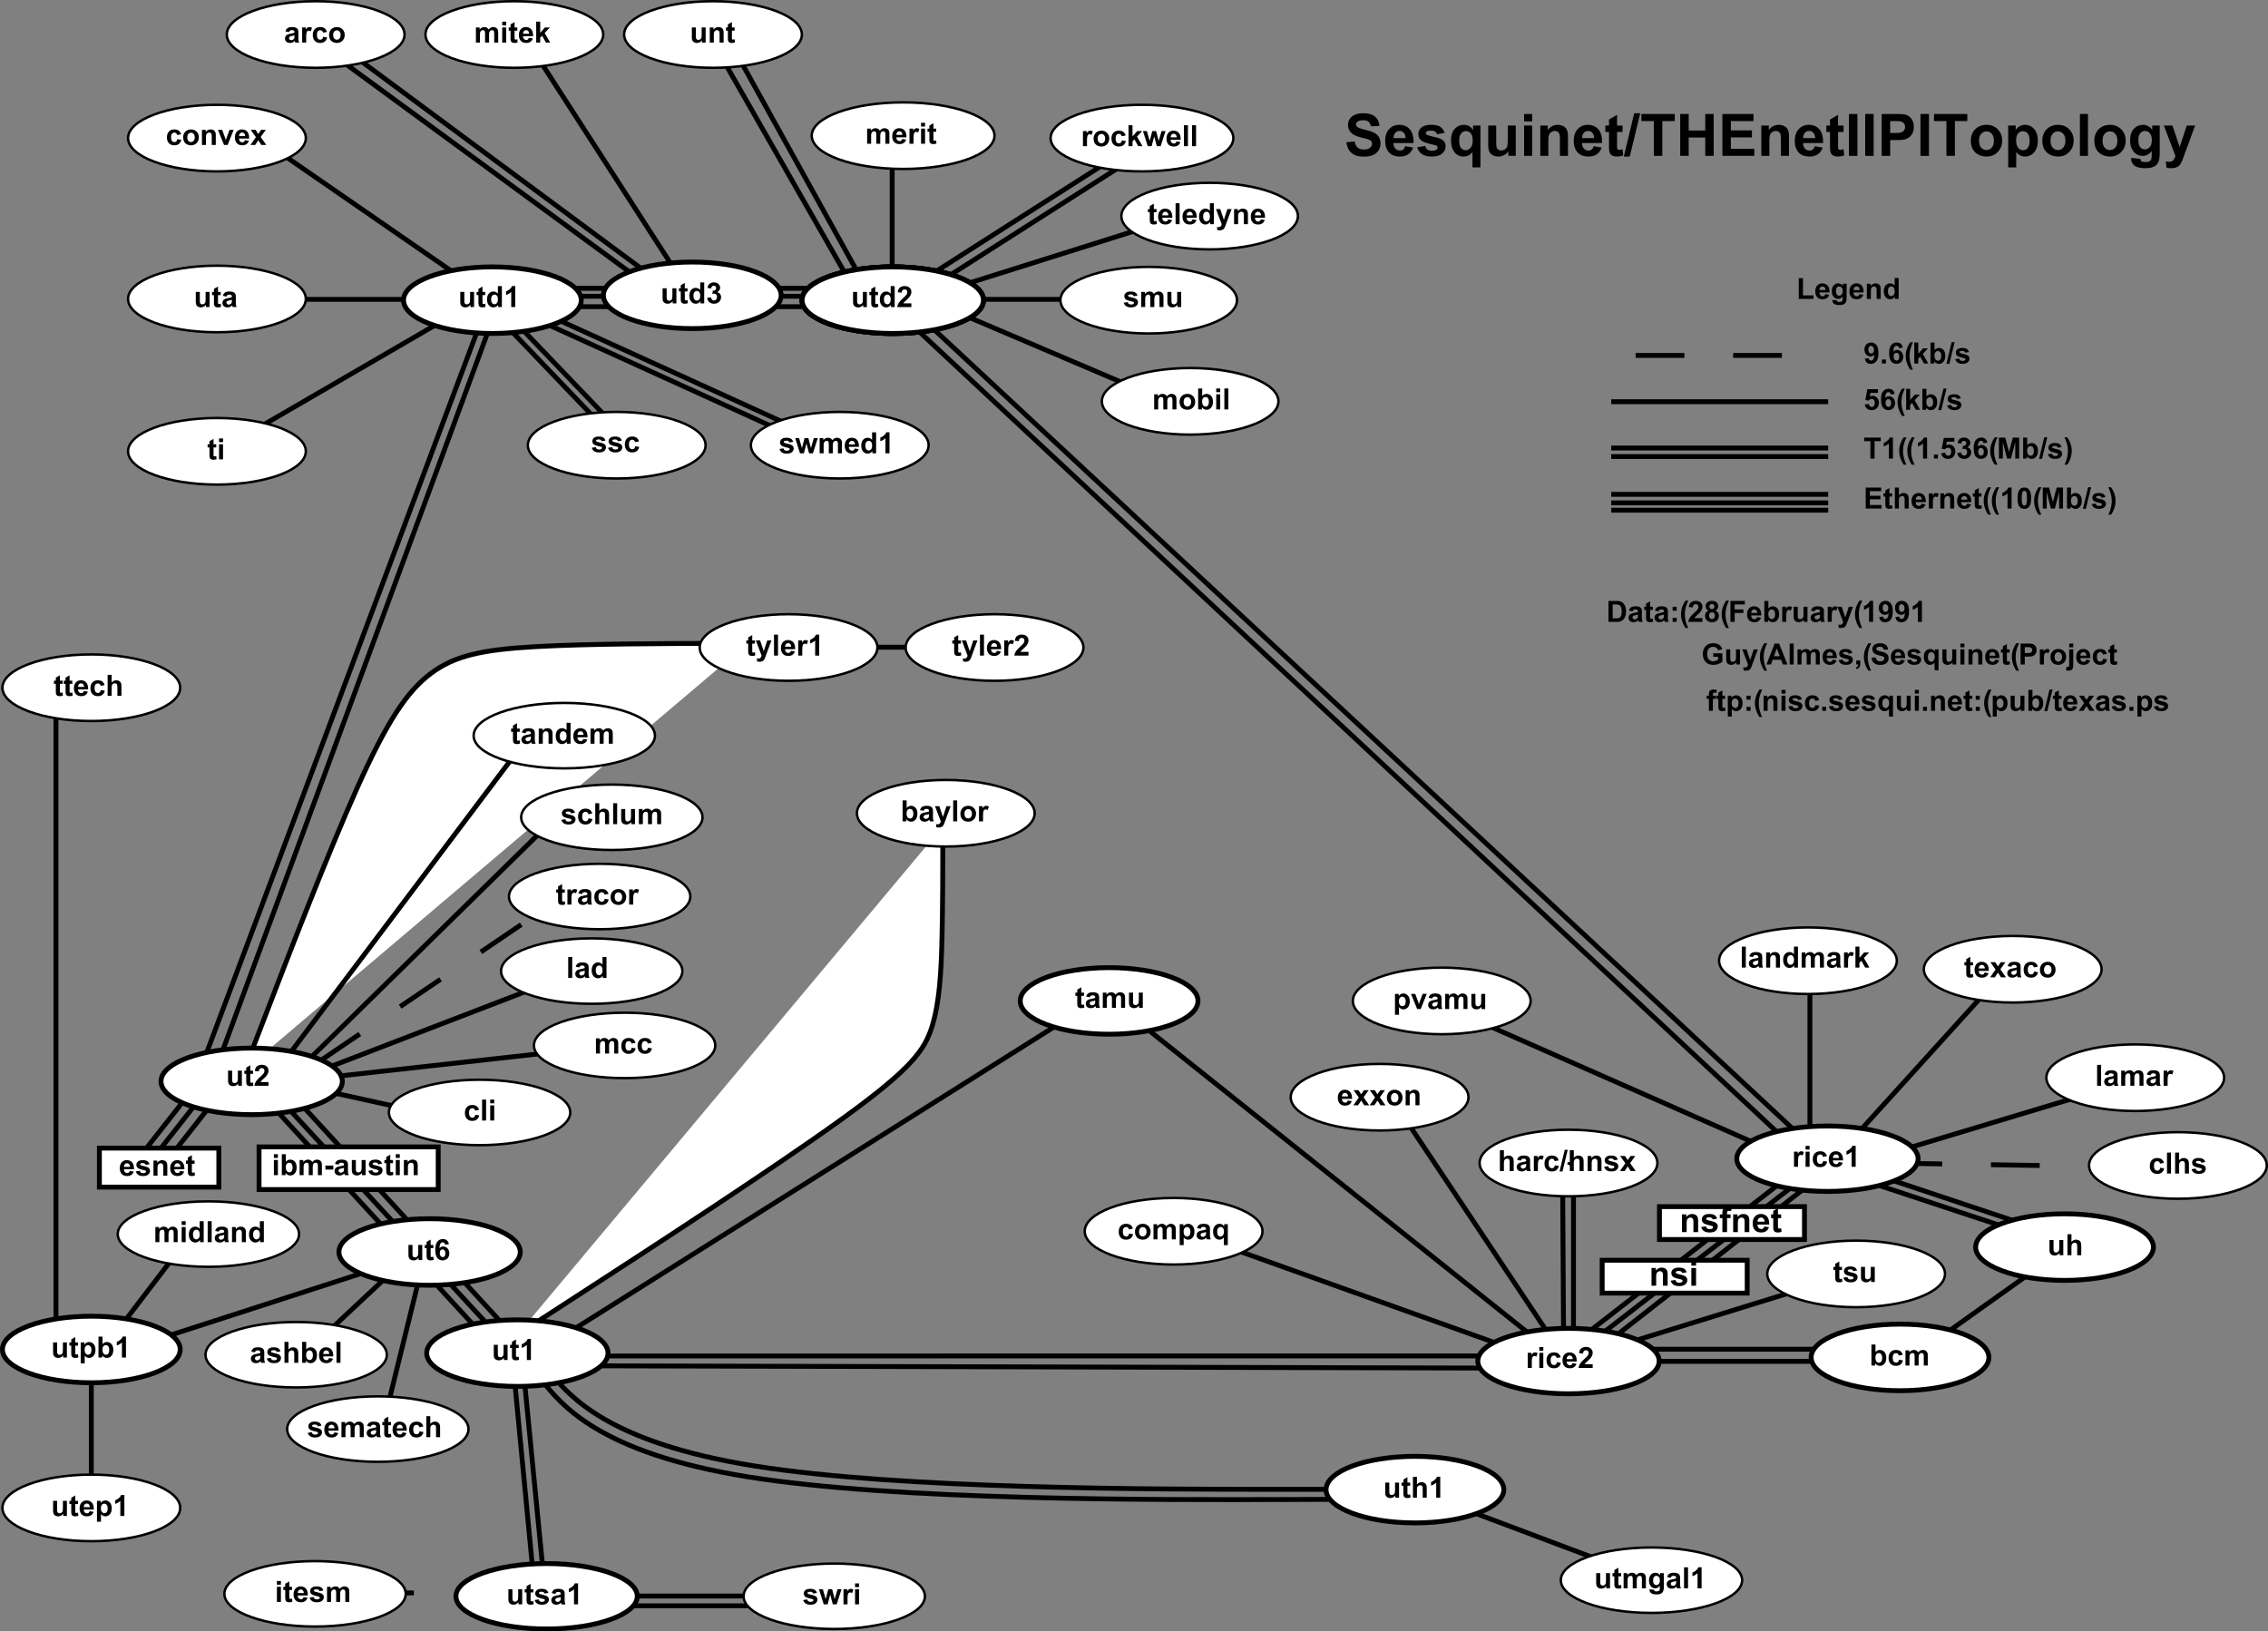<svg xmlns="http://www.w3.org/2000/svg" xmlns:xlink="http://www.w3.org/1999/xlink" width="744.341" height="535.47"><rect width="100%" height="100%" fill="#808080" stroke="none"/><defs><path id="a" d="M3.969 0v-.75c-.188.273-.43.484-.719.64a2.093 2.093 0 0 1-.938.22c-.335 0-.636-.075-.906-.22a1.341 1.341 0 0 1-.578-.609c-.117-.27-.172-.64-.172-1.11v-3.14h1.328v2.282c0 .699.02 1.124.063 1.28a.74.74 0 0 0 .265.376c.126.093.286.14.485.14.226 0 .43-.062.61-.187a.93.93 0 0 0 .359-.453c.07-.188.109-.633.109-1.344v-2.094h1.313V0Zm0 0"/><path id="b" d="M2.969-4.969v1.047h-.89v2c0 .406.003.649.015.719.02.062.062.117.125.156a.37.37 0 0 0 .219.063c.124 0 .3-.04.53-.125l.11 1.03A2.811 2.811 0 0 1 2.031.11c-.23 0-.445-.039-.64-.109a1.03 1.03 0 0 1-.422-.313C.883-.436.829-.609.797-.828.766-.984.75-1.29.75-1.75v-2.172H.14v-1.047h.61v-1l1.328-.765v1.765zm0 0"/><path id="c" d="M5.25 0H4.031v-.734c-.21.293-.453.507-.734.64a1.876 1.876 0 0 1-.828.203C1.895.11 1.406-.117 1-.578.594-1.035.39-1.676.39-2.5c0-.844.196-1.484.594-1.922a1.92 1.92 0 0 1 1.5-.672c.563 0 1.047.235 1.454.703v-2.484H5.25ZM1.734-2.594c0 .531.07.918.22 1.156.218.344.515.516.89.516.3 0 .554-.129.765-.39.22-.258.329-.645.329-1.157 0-.57-.106-.984-.313-1.234a.953.953 0 0 0-.781-.375c-.313 0-.578.125-.797.375-.211.25-.313.621-.313 1.11zm0 0"/><path id="d" d="M4.86-1.219V0H.233c.051-.457.203-.895.454-1.313.25-.414.742-.96 1.484-1.64.594-.563.957-.938 1.094-1.125.175-.281.265-.55.265-.813 0-.289-.078-.515-.234-.671-.156-.157-.375-.235-.656-.235-.274 0-.493.086-.657.25-.156.156-.25.43-.28.813L.39-4.86c.082-.727.328-1.25.734-1.563.414-.312.93-.469 1.547-.469.676 0 1.207.184 1.594.547.394.367.593.82.593 1.36 0 .312-.058.609-.171.89a4.191 4.191 0 0 1-.532.875c-.156.2-.445.492-.86.875-.417.375-.683.625-.796.75-.105.125-.195.25-.266.375zm0 0"/><path id="e" d="M3.781 0H2.453v-4.953a4.4 4.4 0 0 1-1.687.984v-1.187c.343-.114.71-.328 1.109-.64.406-.313.68-.677.828-1.095h1.078Zm0 0"/><path id="f" d="m.219-1.422 1.328-.203c.05.262.16.46.328.594.176.125.422.187.734.187.344 0 .598-.062.766-.187a.4.4 0 0 0 .172-.344.342.342 0 0 0-.094-.25c-.062-.063-.21-.117-.437-.172C1.953-2.035 1.28-2.25 1-2.437a1.281 1.281 0 0 1-.594-1.126c0-.425.164-.785.5-1.078.344-.3.875-.453 1.594-.453.676 0 1.18.117 1.516.344.332.219.562.547.687.984l-1.234.22a.863.863 0 0 0-.313-.438c-.148-.102-.355-.157-.625-.157-.355 0-.605.047-.75.141-.105.074-.156.164-.156.266 0 .093.047.18.14.25.114.086.52.21 1.22.375.706.156 1.195.351 1.468.578.281.23.422.554.422.969 0 .46-.195.855-.578 1.187-.375.324-.938.484-1.688.484C1.93.11 1.395-.023 1-.297a1.948 1.948 0 0 1-.781-1.125zm0 0"/><path id="g" d="M.594-4.969h1.203v.672c.437-.531.957-.797 1.562-.797.313 0 .582.07.813.203.238.137.437.336.594.594.218-.258.453-.457.703-.594.25-.132.52-.203.812-.203.364 0 .672.078.922.235.25.148.438.359.563.64.093.219.14.563.14 1.032V0H6.594v-2.844c0-.488-.047-.804-.14-.953-.126-.187-.313-.281-.563-.281a.925.925 0 0 0-.532.172.89.89 0 0 0-.343.484c-.075.219-.11.563-.11 1.031V0H3.594v-2.719c0-.488-.028-.8-.078-.937a.526.526 0 0 0-.22-.313.644.644 0 0 0-.39-.11.95.95 0 0 0-.547.173.894.894 0 0 0-.343.469c-.075.199-.11.539-.11 1.015V0H.594zm0 0"/><path id="h" d="M1.953 0H.625v-4.969h1.234v.703c.207-.332.395-.55.563-.656a.968.968 0 0 1 .562-.172c.301 0 .594.086.875.25l-.406 1.157c-.23-.145-.437-.22-.625-.22a.722.722 0 0 0-.469.157c-.125.094-.226.277-.296.547-.075.262-.11.82-.11 1.672zm0 0"/><path id="i" d="M.39-2.563c0-.437.102-.859.313-1.265.219-.406.524-.719.922-.938a2.689 2.689 0 0 1 1.328-.328c.75 0 1.363.246 1.844.735.476.492.719 1.109.719 1.859S5.27-1.125 4.78-.625c-.48.492-1.09.734-1.828.734-.46 0-.898-.101-1.312-.296a2.165 2.165 0 0 1-.938-.907C.493-1.5.391-1.988.391-2.562Zm1.344.079c0 .492.114.87.344 1.14.238.262.531.39.875.39s.629-.128.86-.39c.238-.27.359-.656.359-1.156 0-.488-.121-.863-.36-1.125a1.108 1.108 0 0 0-.859-.39 1.15 1.15 0 0 0-.875.39c-.23.262-.344.64-.344 1.14zm0 0"/><path id="j" d="m5.031-3.5-1.297.234c-.054-.257-.156-.453-.312-.578-.149-.133-.344-.203-.594-.203a.985.985 0 0 0-.781.344c-.2.219-.297.594-.297 1.125 0 .594.098 1.015.297 1.265.195.243.46.36.797.36.25 0 .453-.07.61-.219.163-.144.28-.39.343-.734l1.297.218c-.137.594-.399 1.043-.782 1.344-.375.305-.886.453-1.53.453-.72 0-1.298-.226-1.735-.687C.609-1.035.39-1.672.39-2.484c0-.82.218-1.461.656-1.922.437-.457 1.023-.688 1.766-.688.601 0 1.082.133 1.437.39.363.263.625.665.781 1.204zm0 0"/><path id="k" d="M.64 0v-6.875h1.313v3.656L3.5-4.969h1.625L3.422-3.156 5.234 0H3.828l-1.25-2.234-.625.64V0Zm0 0"/><path id="l" d="M1.61 0 .046-4.969h1.281l.922 3.25.86-3.25h1.265l.828 3.25.953-3.25h1.297L5.86 0H4.594l-.86-3.203L2.891 0Zm0 0"/><path id="m" d="m3.563-1.578 1.312.219c-.168.48-.434.843-.797 1.093-.367.25-.82.375-1.36.375-.866 0-1.507-.28-1.921-.843-.336-.457-.5-1.032-.5-1.72 0-.82.21-1.468.64-1.937a2.155 2.155 0 0 1 1.641-.703c.75 0 1.336.246 1.766.735.426.492.629 1.242.61 2.25H1.655c.008.398.114.703.313.921.207.211.46.313.765.313.207 0 .38-.05.516-.156.145-.114.25-.297.313-.547zm.078-1.328c-.012-.383-.11-.676-.297-.875a.907.907 0 0 0-.672-.297.926.926 0 0 0-.719.312c-.187.211-.281.496-.281.86zm0 0"/><path id="n" d="M.688 0v-6.875H2V0Zm0 0"/><path id="o" d="M.688-5.656v-1.219H2v1.219zM.688 0v-4.969H2V0Zm0 0"/><path id="p" d="M1.672-3.453.484-3.672c.125-.476.348-.832.672-1.062.332-.239.82-.36 1.469-.36.594 0 1.031.074 1.313.219.289.137.492.313.609.531.125.211.187.602.187 1.172L4.72-1.64c0 .438.02.762.062.97.04.21.117.433.235.671H3.703a4.861 4.861 0 0 1-.125-.39 2.284 2.284 0 0 1-.047-.157c-.219.219-.46.387-.719.5A2.15 2.15 0 0 1 2 .11c-.512 0-.918-.132-1.219-.406C.488-.578.344-.93.344-1.359c0-.282.066-.532.203-.75.133-.22.32-.383.562-.5.239-.125.586-.227 1.047-.313.614-.113 1.04-.223 1.281-.328v-.125c0-.25-.062-.426-.187-.531-.125-.114-.367-.172-.719-.172-.23 0-.414.047-.547.14-.125.094-.23.258-.312.485zm1.766 1.062a9.535 9.535 0 0 1-.813.204c-.367.074-.602.152-.703.234-.18.117-.266.266-.266.453 0 .188.067.352.203.484a.74.74 0 0 0 .532.204c.238 0 .46-.079.671-.235a.801.801 0 0 0 .313-.437c.04-.114.063-.329.063-.641Zm0 0"/><path id="q" d="M5.219 0H3.89v-2.531c0-.54-.028-.89-.079-1.047a.682.682 0 0 0-.28-.36.736.736 0 0 0-.454-.14 1.025 1.025 0 0 0-.984.687C2.03-3.19 2-2.812 2-2.25V0H.672v-4.969h1.234v.719c.426-.563.973-.844 1.64-.844.29 0 .556.055.798.157.238.105.414.242.531.406.125.168.21.355.266.562.05.2.078.492.078.875zm0 0"/><path id="r" d="M2.063 0 .046-4.969h1.39l.938 2.532.266.843c.07-.207.117-.347.14-.422a7.96 7.96 0 0 1 .14-.421l.94-2.533h1.36L3.234 0Zm0 0"/><path id="s" d="m.063 0 1.78-2.563L.126-4.969h1.61l.89 1.36.922-1.36h1.547L3.406-2.625 5.25 0H3.625l-1-1.547L1.594 0Zm0 0"/><path id="M" d="M2-6.875v2.531c.426-.5.93-.75 1.516-.75.312 0 .586.059.828.172.238.117.422.262.547.438.125.18.207.37.25.578.05.21.078.539.078.984V0H3.89v-2.625c0-.52-.028-.848-.079-.984a.616.616 0 0 0-.25-.344.874.874 0 0 0-.484-.125c-.219 0-.418.055-.594.156a.935.935 0 0 0-.375.485c-.074.21-.109.527-.109.953V0H.687v-6.875zm0 0"/><path id="N" d="M.656-4.969h1.219v.719c.164-.25.383-.453.656-.61.27-.156.567-.234.89-.234.583 0 1.071.23 1.47.688.406.449.609 1.078.609 1.89 0 .836-.203 1.48-.61 1.938-.406.46-.898.687-1.468.687-.281 0-.531-.054-.75-.156-.219-.113-.453-.3-.703-.562v2.5H.656zm1.297 2.39c0 .563.11.981.328 1.25.227.263.5.391.813.391a.942.942 0 0 0 .765-.359c.207-.25.313-.648.313-1.203 0-.52-.11-.906-.328-1.156-.211-.258-.465-.39-.766-.39-.324 0-.594.124-.812.374-.211.25-.313.617-.313 1.094zm0 0"/><path id="O" d="m-.016.11 1.704-7.094h.984L.953.109zm0 0"/><path id="P" d="m.563.328 1.515.188c.02.164.078.285.172.359.125.094.316.14.578.14.344 0 .602-.054.781-.156a.724.724 0 0 0 .266-.328c.04-.117.063-.32.063-.61v-.734c-.4.543-.9.813-1.5.813C1.77 0 1.242-.281.859-.844.547-1.289.391-1.848.391-2.516c0-.832.195-1.468.593-1.906.407-.445.907-.672 1.5-.672.625 0 1.133.274 1.532.813v-.688H5.25v4.453c0 .59-.055 1.032-.156 1.313a1.61 1.61 0 0 1-.407.687A1.738 1.738 0 0 1 4 1.875c-.293.094-.664.14-1.11.14-.843 0-1.445-.148-1.796-.437A1.332 1.332 0 0 1 .562.484V.328zM1.75-2.594c0 .531.098.922.297 1.172.207.242.46.36.765.36.313 0 .579-.125.797-.375.227-.25.344-.625.344-1.125 0-.508-.11-.891-.328-1.141a.999.999 0 0 0-.797-.375.974.974 0 0 0-.781.375c-.2.242-.297.61-.297 1.11Zm0 0"/><path id="Q" d="M.625 0v-6.875h1.328v2.484c.406-.468.883-.703 1.438-.703.601 0 1.101.227 1.5.672.394.438.593 1.07.593 1.89 0 .845-.203 1.497-.609 1.954-.398.46-.887.687-1.469.687-.281 0-.562-.07-.844-.203a1.99 1.99 0 0 1-.703-.64V0Zm1.313-2.594c0 .512.082.89.25 1.14.226.356.53.532.906.532.289 0 .535-.125.734-.375.207-.25.313-.64.313-1.172 0-.57-.106-.984-.313-1.234a.98.98 0 0 0-.781-.375.988.988 0 0 0-.797.375c-.21.242-.313.61-.313 1.11zm0 0"/><path id="R" d="M3.938 1.89v-2.5a1.892 1.892 0 0 1-.641.532 1.96 1.96 0 0 1-.828.187c-.563 0-1.028-.21-1.39-.64C.64-1.02.421-1.691.421-2.547c0-.8.203-1.426.61-1.875a1.952 1.952 0 0 1 1.5-.672c.331 0 .616.074.859.219.25.137.468.352.656.64v-.734H5.25v6.86zm.046-4.437c0-.508-.105-.89-.312-1.14a.98.98 0 0 0-.781-.376c-.325 0-.594.133-.813.391-.21.25-.312.652-.312 1.203 0 .543.101.938.312 1.188.207.242.461.36.766.36.3 0 .566-.134.797-.407.226-.281.343-.688.343-1.219zm0 0"/><path id="S" d="M.063-4.969h1.406l1.187 3.532L3.812-4.97h1.376L3.421-.187l-.313.859a4.139 4.139 0 0 1-.328.672 1.437 1.437 0 0 1-.36.375 1.682 1.682 0 0 1-.5.218 2.686 2.686 0 0 1-.671.079 3.59 3.59 0 0 1-.75-.079L.39.907c.196.038.38.062.547.062.313 0 .54-.09.688-.266a1.81 1.81 0 0 0 .328-.687zm0 0"/><path id="T" d="M.734 0v-6.813h1.391v5.657h3.438V0Zm0 0"/><path id="U" d="m.438-1.594 1.265-.14c.031.261.113.453.25.578a.722.722 0 0 0 .516.187c.27 0 .5-.125.687-.375.196-.25.32-.765.375-1.547-.336.387-.746.579-1.234.579-.543 0-1.012-.208-1.406-.626-.399-.414-.594-.96-.594-1.64 0-.688.207-1.242.625-1.672.414-.426.941-.64 1.578-.64.695 0 1.27.273 1.719.812.445.531.672 1.418.672 2.656 0 1.25-.235 2.156-.704 2.719-.46.555-1.062.828-1.812.828-.543 0-.98-.14-1.313-.422C.738-.586.532-1.02.438-1.594Zm2.984-2.875c0-.414-.102-.738-.297-.968-.2-.239-.43-.36-.688-.36a.778.778 0 0 0-.609.281c-.156.188-.234.5-.234.938 0 .45.086.777.265.984a.819.819 0 0 0 .657.313.83.83 0 0 0 .64-.297c.176-.207.266-.504.266-.89zm0 0"/><path id="V" d="M.688 0v-1.313H2V0Zm0 0"/><path id="W" d="m4.86-5.188-1.266.141c-.031-.258-.117-.453-.25-.578a.678.678 0 0 0-.5-.188c-.281 0-.524.125-.719.375-.188.25-.309.774-.36 1.563.333-.383.743-.578 1.235-.578.54 0 1.008.21 1.406.625.395.418.594.953.594 1.61 0 .71-.21 1.277-.625 1.702-.418.418-.95.625-1.594.625a2.128 2.128 0 0 1-1.703-.796c-.45-.54-.672-1.426-.672-2.657 0-1.258.227-2.164.688-2.719.468-.55 1.078-.828 1.828-.828.52 0 .953.149 1.297.438.343.293.554.715.64 1.266zM1.89-2.313c0 .43.094.762.282 1 .195.231.426.344.687.344a.742.742 0 0 0 .594-.281c.164-.195.25-.516.25-.953 0-.438-.09-.758-.265-.969a.807.807 0 0 0-.657-.312.836.836 0 0 0-.64.296c-.168.2-.25.493-.25.876zm0 0"/><path id="Y" d="M2.25 0v-5.703H.203v-1.172h5.453v1.172H3.625V0Zm0 0"/><path id="X" d="M2.875 2.016h-.906A9.036 9.036 0 0 1 .875-.22 7.413 7.413 0 0 1 .5-2.484c0-.907.156-1.758.469-2.563a9.58 9.58 0 0 1 1.015-1.937h.907c-.43.949-.727 1.757-.891 2.421a9.089 9.089 0 0 0-.234 2.11A9.672 9.672 0 0 0 2.297.64c.101.32.297.78.578 1.375Zm0 0"/><path id="Z" d="m.422-1.766 1.312-.14c.04.304.149.543.329.718.187.168.398.25.64.25a.887.887 0 0 0 .703-.328c.188-.226.281-.566.281-1.015 0-.414-.093-.727-.28-.938a.923.923 0 0 0-.735-.328c-.375 0-.715.168-1.016.5L.578-3.203l.688-3.578h3.468v1.234H2.266l-.22 1.172c.29-.145.595-.219.907-.219.582 0 1.078.215 1.485.64.406.419.609.966.609 1.642 0 .574-.168 1.078-.5 1.515-.438.606-1.059.906-1.86.906-.624 0-1.14-.164-1.546-.5-.399-.343-.637-.8-.72-1.375zm0 0"/><path id="aa" d="m.36-1.828 1.28-.156c.04.336.15.59.329.765.176.168.39.25.64.25.27 0 .5-.101.688-.312.187-.207.281-.489.281-.844 0-.32-.09-.578-.265-.766a.862.862 0 0 0-.657-.296c-.168 0-.37.03-.61.093l.157-1.078c.352.012.625-.062.813-.219a.829.829 0 0 0 .28-.656c0-.238-.073-.426-.218-.562a.756.756 0 0 0-.547-.204.815.815 0 0 0-.578.235c-.156.156-.25.387-.281.687L.453-5.094c.082-.414.207-.75.375-1a1.71 1.71 0 0 1 .719-.578 2.428 2.428 0 0 1 1.031-.219c.645 0 1.16.204 1.547.61.32.343.484.726.484 1.14 0 .606-.328 1.09-.984 1.454.395.085.707.273.938.562.238.293.359.648.359 1.063a2.08 2.08 0 0 1-.656 1.546c-.438.418-.985.625-1.641.625C2 .11 1.477-.066 1.062-.42.656-.774.422-1.243.36-1.829zm0 0"/><path id="ab" d="M.672 0v-6.875H2.75L4-2.187l1.234-4.688h2.079V0H6.03v-5.406L4.656 0H3.328l-1.36-5.406V0Zm0 0"/><path id="ac" d="M.328 2.016C.586 1.46.77 1.036.875.734.977.441 1.07.102 1.156-.28c.094-.383.16-.75.203-1.094.051-.352.079-.71.079-1.078 0-.75-.086-1.453-.25-2.11-.157-.664-.45-1.472-.875-2.421h.89a8.392 8.392 0 0 1 1.11 2.14c.257.75.39 1.512.39 2.282 0 .656-.105 1.359-.312 2.109a9.216 9.216 0 0 1-1.157 2.469zm0 0"/><path id="ad" d="M.703 0v-6.875h5.094v1.172H2.078v1.516h3.453v1.156H2.078v1.875h3.844V0Zm0 0"/><path id="ae" d="M2.625-6.89c.664 0 1.188.234 1.563.702.445.563.671 1.497.671 2.797 0 1.305-.226 2.243-.671 2.813-.375.46-.899.687-1.563.687-.668 0-1.203-.254-1.61-.765C.61-1.164.407-2.082.407-3.406c0-1.29.223-2.219.672-2.781.375-.47.89-.704 1.547-.704zm0 1.093a.656.656 0 0 0-.422.156c-.125.094-.219.274-.281.532-.094.343-.14.918-.14 1.718 0 .813.038 1.371.124 1.672.082.293.18.492.297.594a.635.635 0 0 0 .422.156.66.66 0 0 0 .438-.156c.124-.102.218-.285.28-.547.095-.332.141-.906.141-1.719 0-.8-.043-1.351-.125-1.656-.086-.3-.187-.5-.312-.594a.626.626 0 0 0-.422-.156Zm0 0"/><path id="af" d="M.688-6.875h2.546c.563 0 .993.047 1.297.14.407.118.75.325 1.032.626.289.304.507.68.656 1.125.156.437.234.976.234 1.609 0 .574-.074 1.063-.219 1.469-.168.5-.414.906-.734 1.218-.242.231-.563.415-.969.547C4.227-.047 3.816 0 3.297 0H.687Zm1.39 1.172v4.547H3.11c.395 0 .676-.02.844-.063a1.46 1.46 0 0 0 .563-.281c.144-.133.265-.352.359-.656.094-.313.14-.735.14-1.266s-.046-.937-.14-1.219c-.094-.289-.227-.515-.39-.671a1.273 1.273 0 0 0-.641-.329c-.2-.039-.578-.062-1.14-.062Zm0 0"/><path id="ag" d="M.938-3.656V-4.97h1.328v1.313zM.938 0v-1.313h1.328V0Zm0 0"/><path id="ah" d="M1.531-3.703c-.336-.145-.578-.344-.734-.594a1.525 1.525 0 0 1-.235-.828c0-.508.176-.93.532-1.266.363-.332.875-.5 1.531-.5.656 0 1.16.168 1.516.5.363.336.546.758.546 1.266 0 .324-.085.61-.25.86-.167.242-.402.43-.703.562.383.156.676.383.875.672.196.293.297.633.297 1.015 0 .637-.203 1.153-.61 1.547-.405.399-.944.594-1.609.594-.624 0-1.148-.164-1.562-.5C.633-.758.391-1.289.391-1.969c0-.363.086-.703.265-1.015.188-.313.477-.551.875-.72zm.282-1.328c0 .261.07.465.218.61.145.148.344.218.594.218s.445-.07.594-.219c.156-.144.234-.348.234-.61 0-.25-.078-.445-.234-.593a.793.793 0 0 0-.578-.219.863.863 0 0 0-.61.219c-.148.148-.219.344-.219.594zm-.125 2.937c0 .367.093.653.28.86a.905.905 0 0 0 .688.296.89.89 0 0 0 .672-.28c.188-.196.281-.485.281-.86 0-.32-.093-.578-.28-.766a.892.892 0 0 0-.688-.297c-.325 0-.563.11-.72.329a1.22 1.22 0 0 0-.234.718Zm0 0"/><path id="ai" d="M.703 0v-6.875h4.719v1.172H2.094v1.625h2.86v1.156h-2.86V0Zm0 0"/><path id="aj" d="M3.89-2.531v-1.156h2.985v2.734c-.281.281-.7.531-1.25.75a4.795 4.795 0 0 1-1.688.312c-.718 0-1.343-.144-1.874-.437A2.89 2.89 0 0 1 .859-1.625a4.123 4.123 0 0 1-.406-1.828c0-.719.149-1.352.453-1.906a2.996 2.996 0 0 1 1.313-1.282c.445-.226 1-.343 1.656-.343.844 0 1.504.183 1.984.546.489.356.801.844.938 1.47l-1.375.265a1.456 1.456 0 0 0-.563-.797c-.261-.195-.59-.297-.984-.297-.617 0-1.102.195-1.453.578-.356.387-.531.953-.531 1.703 0 .813.175 1.43.53 1.844.364.406.845.61 1.438.61.29 0 .582-.055.875-.172.29-.114.54-.254.75-.422v-.875zm0 0"/><path id="ak" d="M6.89 0H5.376l-.594-1.563h-2.75L1.47 0H0l2.672-6.875H4.14zM4.345-2.719 3.39-5.266l-.922 2.547Zm0 0"/><path id="al" d="M.656-1.313H1.97v.938c0 .383-.032.688-.094.906-.063.219-.188.41-.375.578-.18.176-.406.317-.688.422L.547.984c.27-.086.457-.203.562-.359.114-.156.176-.367.188-.625h-.64Zm0 0"/><path id="am" d="m.344-2.234 1.36-.125c.07.449.234.78.484 1 .25.21.582.312 1 .312.445 0 .785-.094 1.015-.281.227-.188.344-.41.344-.672a.627.627 0 0 0-.14-.406c-.095-.114-.262-.211-.5-.297-.169-.063-.54-.16-1.11-.297-.75-.188-1.274-.414-1.563-.688-.43-.374-.64-.832-.64-1.374 0-.352.097-.68.297-.985.195-.3.484-.531.859-.687.375-.164.82-.25 1.344-.25.863 0 1.515.195 1.953.578.437.375.664.875.687 1.5l-1.39.062c-.055-.351-.18-.61-.375-.765-.2-.157-.492-.235-.875-.235-.406 0-.727.086-.953.25a.531.531 0 0 0-.22.438c0 .156.067.293.204.406.176.148.598.305 1.266.469.675.156 1.175.324 1.5.5.32.168.578.398.765.687.188.293.282.656.282 1.094 0 .398-.11.766-.329 1.11a1.942 1.942 0 0 1-.937.765c-.399.164-.89.25-1.484.25-.876 0-1.547-.195-2.016-.594C.71-.875.438-1.46.344-2.234Zm0 0"/><path id="an" d="M.703 0v-6.875h2.219c.844 0 1.394.04 1.656.11.383.105.707.327.969.671.27.344.406.793.406 1.344 0 .418-.078.773-.234 1.063-.149.28-.34.507-.578.671a1.84 1.84 0 0 1-.72.329c-.323.062-.804.093-1.437.093h-.906V0Zm1.375-5.703v1.953h.766c.539 0 .906-.035 1.094-.11a.895.895 0 0 0 .437-.343.953.953 0 0 0 .156-.531.863.863 0 0 0-.218-.61.987.987 0 0 0-.563-.312c-.168-.032-.5-.047-1-.047Zm0 0"/><path id="ao" d="M.656-5.656v-1.219h1.328v1.219zm1.328.687v4.813c0 .633-.043 1.082-.125 1.343a1.117 1.117 0 0 1-.484.61c-.242.144-.543.219-.906.219-.125 0-.266-.012-.422-.032a4.33 4.33 0 0 1-.484-.109L-.203.75c.062.008.121.02.172.031.05.008.097.016.14.016A.544.544 0 0 0 .438.703.343.343 0 0 0 .609.5C.641.414.656.168.656-.234V-4.97Zm0 0"/><path id="ap" d="M.11-4.969h.734v-.375c0-.426.039-.738.125-.937a1.05 1.05 0 0 1 .5-.5c.238-.133.539-.203.906-.203.375 0 .738.058 1.094.171l-.172.922a2.608 2.608 0 0 0-.61-.078c-.187 0-.324.047-.406.14-.086.087-.125.25-.125.5v.36h.985v1.032h-.985V0H.844v-3.938H.109Zm0 0"/><path id="aq" d="M.531-1.828v-1.313h2.594v1.313zm0 0"/><path id="t" d="m.688-4.469 2.703-.265c.164.906.492 1.574.984 2 .5.43 1.172.64 2.016.64.894 0 1.566-.187 2.015-.562.457-.383.688-.832.688-1.344 0-.32-.102-.598-.297-.828-.188-.227-.516-.426-.985-.594-.324-.113-1.062-.312-2.218-.594-1.492-.375-2.54-.828-3.14-1.359-.845-.758-1.267-1.68-1.267-2.766 0-.707.196-1.363.594-1.968.395-.614.969-1.079 1.719-1.391.75-.32 1.648-.484 2.703-.484 1.727 0 3.024.382 3.89 1.14.876.75 1.337 1.762 1.391 3.031l-2.78.11c-.126-.695-.388-1.203-.782-1.516-.387-.312-.969-.469-1.75-.469-.805 0-1.434.168-1.89.5a1 1 0 0 0-.438.86c0 .324.133.601.406.828.352.293 1.203.602 2.547.922 1.351.324 2.351.656 3 1a3.774 3.774 0 0 1 1.531 1.39c.363.586.547 1.313.547 2.188 0 .781-.219 1.516-.656 2.203-.438.688-1.059 1.203-1.86 1.547-.804.332-1.804.5-3 .5-1.73 0-3.062-.398-4-1.203C1.43-1.766.875-2.938.688-4.47Zm0 0"/><path id="u" d="m7.14-3.172 2.626.438c-.336.968-.868 1.703-1.594 2.203-.73.5-1.64.75-2.735.75-1.73 0-3.011-.563-3.843-1.688-.657-.906-.985-2.05-.985-3.437 0-1.645.43-2.938 1.297-3.875.864-.938 1.953-1.406 3.266-1.406 1.476 0 2.644.492 3.5 1.468.863.98 1.273 2.48 1.234 4.5H3.312c.02.782.235 1.39.641 1.828.406.43.91.641 1.516.641.406 0 .75-.11 1.031-.328.281-.227.492-.594.64-1.094zm.157-2.656c-.024-.758-.219-1.336-.594-1.734a1.804 1.804 0 0 0-1.375-.61c-.574 0-1.047.215-1.422.64-.375.419-.558.985-.547 1.704zm0 0"/><path id="v" d="m.453-2.844 2.64-.406c.114.523.345.918.688 1.188.344.261.82.39 1.438.39.687 0 1.203-.125 1.547-.375a.848.848 0 0 0 .343-.703.678.678 0 0 0-.187-.5c-.137-.125-.434-.238-.89-.344C3.905-4.063 2.561-4.492 2-4.89 1.207-5.42.812-6.164.812-7.125c0-.863.336-1.586 1.016-2.172.688-.594 1.742-.89 3.172-.89 1.363 0 2.375.226 3.031.671.664.45 1.125 1.106 1.375 1.97l-2.484.452c-.106-.383-.309-.676-.61-.875-.292-.207-.714-.312-1.265-.312-.688 0-1.184.094-1.484.281-.2.137-.297.313-.297.531 0 .188.086.352.265.485.227.18 1.047.43 2.453.75 1.407.312 2.383.699 2.938 1.156.55.469.828 1.125.828 1.969 0 .906-.383 1.687-1.14 2.343-.762.657-1.891.985-3.391.985-1.356 0-2.43-.27-3.219-.813a3.767 3.767 0 0 1-1.547-2.25Zm0 0"/><path id="w" d="M7.89 3.781v-5A3.66 3.66 0 0 1 6.595-.156a3.772 3.772 0 0 1-1.657.375c-1.125 0-2.058-.422-2.796-1.266C1.286-2.047.86-3.395.86-5.094c0-1.593.399-2.836 1.204-3.734.812-.906 1.816-1.36 3.015-1.36.664 0 1.238.141 1.719.422.488.282.922.711 1.297 1.282v-1.47h2.422V3.782Zm.079-8.875c0-1.02-.211-1.781-.625-2.281-.418-.5-.938-.75-1.563-.75-.636 0-1.168.258-1.593.766-.43.511-.641 1.312-.641 2.406s.203 1.887.61 2.375c.413.48.925.719 1.53.719.602 0 1.133-.27 1.594-.813.457-.539.688-1.348.688-2.422zm0 0"/><path id="x" d="M7.938 0v-1.484A3.81 3.81 0 0 1 6.5-.234c-.594.3-1.219.453-1.875.453A3.696 3.696 0 0 1 2.828-.22a2.584 2.584 0 0 1-1.156-1.234c-.23-.531-.344-1.266-.344-2.203v-6.297h2.625v4.578c0 1.398.047 2.258.14 2.578.102.313.282.563.532.75.258.18.586.266.984.266.446 0 .848-.117 1.204-.36.351-.25.597-.554.734-.921.133-.376.203-1.27.203-2.688v-4.203h2.625V0Zm0 0"/><path id="y" d="M1.375-11.313v-2.437h2.64v2.438zM1.375 0v-9.953h2.64V0Zm0 0"/><path id="z" d="M10.438 0H7.796v-5.078c0-1.07-.059-1.766-.172-2.078-.105-.32-.29-.57-.547-.75a1.542 1.542 0 0 0-.906-.266c-.461 0-.871.125-1.234.375-.368.25-.618.586-.75 1C4.063-6.379 4-5.617 4-4.516V0H1.36v-9.953h2.452V-8.5c.864-1.125 1.958-1.688 3.282-1.688.57 0 1.097.11 1.578.329.488.21.851.476 1.094.796.25.325.421.696.515 1.11.102.406.156.996.156 1.766zm0 0"/><path id="A" d="M5.938-9.953v2.094H4.14v4.015c0 .813.015 1.29.046 1.422.04.137.118.25.235.344a.773.773 0 0 0 .453.125c.238 0 .594-.086 1.063-.266l.218 2.047c-.617.258-1.308.39-2.078.39A3.41 3.41 0 0 1 2.78-.016c-.375-.156-.652-.359-.828-.609-.18-.258-.305-.602-.375-1.031-.055-.313-.078-.93-.078-1.86v-4.343H.297v-2.094H1.5v-1.985l2.64-1.53v3.515zm0 0"/><path id="B" d="m-.031.234 3.406-14.218h1.984L1.906.234Zm0 0"/><path id="C" d="M4.484 0v-11.422H.406v-2.328h10.938v2.328H7.266V0Zm0 0"/><path id="D" d="M1.406 0v-13.75h2.782v5.422h5.437v-5.422h2.766V0H9.625v-6.016H4.187V0Zm0 0"/><path id="E" d="M1.39 0v-13.75h10.204v2.328H4.172v3.047h6.906v2.313H4.172v3.75h7.687V0Zm0 0"/><path id="F" d="M1.313 0v-13.75h2.78V0Zm0 0"/><path id="G" d="M1.39 0v-13.75h4.454c1.687 0 2.789.07 3.312.203.781.211 1.438.664 1.969 1.36.531.687.797 1.578.797 2.671 0 .844-.152 1.555-.453 2.125-.305.575-.696 1.028-1.172 1.36a4.2 4.2 0 0 1-1.438.656c-.668.125-1.625.188-2.875.188H4.172V0Zm2.782-11.422v3.906h1.516c1.093 0 1.82-.07 2.187-.218a1.83 1.83 0 0 0 .875-.672 1.91 1.91 0 0 0 .313-1.078c0-.5-.149-.91-.438-1.235a1.968 1.968 0 0 0-1.11-.61c-.335-.062-1-.093-2-.093zm0 0"/><path id="H" d="M.766-5.125c0-.875.21-1.719.64-2.531A4.47 4.47 0 0 1 3.25-9.531c.79-.438 1.672-.656 2.64-.656 1.508 0 2.743.492 3.704 1.468.969.98 1.453 2.219 1.453 3.719s-.492 2.746-1.469 3.734C8.61-.273 7.391.22 5.922.22a5.962 5.962 0 0 1-2.625-.61 4.327 4.327 0 0 1-1.89-1.812c-.43-.8-.641-1.774-.641-2.922Zm2.703.14c0 .993.234 1.75.703 2.282.469.523 1.047.781 1.734.781.688 0 1.258-.258 1.719-.781C8.094-3.234 8.328-4 8.328-5c0-.969-.234-1.71-.703-2.234-.46-.532-1.031-.797-1.719-.797-.687 0-1.265.265-1.734.797-.469.523-.703 1.273-.703 2.25zm0 0"/><path id="I" d="M1.297-9.953h2.469V-8.5c.312-.5.738-.906 1.28-1.219a3.613 3.613 0 0 1 1.813-.469c1.157 0 2.133.454 2.938 1.36.812.906 1.219 2.172 1.219 3.797 0 1.656-.407 2.949-1.22 3.875C8.985-.238 8 .219 6.845.219a3.41 3.41 0 0 1-1.5-.328c-.45-.22-.918-.594-1.407-1.125V3.78h-2.64Zm2.61 4.812c0 1.118.218 1.946.655 2.485.446.531.993.797 1.641.797.602 0 1.11-.243 1.516-.735.406-.5.61-1.304.61-2.422 0-1.039-.212-1.812-.626-2.312-.418-.508-.933-.766-1.547-.766-.648 0-1.183.25-1.61.75-.429.492-.64 1.227-.64 2.203zm0 0"/><path id="J" d="M1.375 0v-13.75h2.64V0Zm0 0"/><path id="K" d="m1.14.656 3 .36c.051.351.165.597.344.734.25.188.645.281 1.188.281.687 0 1.203-.105 1.547-.312.226-.137.406-.36.531-.672.07-.219.11-.621.11-1.203V-1.61C7.077-.535 6.085 0 4.89 0 3.548 0 2.485-.566 1.704-1.703 1.086-2.586.781-3.695.781-5.031c0-1.664.399-2.942 1.203-3.828.813-.883 1.813-1.329 3-1.329 1.227 0 2.243.543 3.047 1.626v-1.391H10.5v8.937c0 1.164-.102 2.04-.297 2.625-.187.582-.46 1.04-.812 1.375-.344.332-.813.594-1.407.782-.586.187-1.32.28-2.203.28-1.687 0-2.886-.292-3.593-.874-.711-.574-1.063-1.309-1.063-2.203 0-.086.004-.188.016-.313zm2.344-5.843c0 1.062.204 1.84.61 2.328.414.492.922.734 1.515.734.645 0 1.188-.25 1.625-.75.446-.508.672-1.258.672-2.25 0-1.031-.215-1.797-.64-2.297-.418-.5-.954-.75-1.61-.75-.625 0-1.148.25-1.562.75-.407.492-.61 1.234-.61 2.234Zm0 0"/><path id="L" d="M.125-9.953h2.813l2.374 7.062 2.329-7.062h2.734L6.859-.375l-.64 1.734c-.23.582-.45 1.024-.657 1.329a2.82 2.82 0 0 1-.718.75 3.225 3.225 0 0 1-1 .437 4.896 4.896 0 0 1-1.344.172A6.617 6.617 0 0 1 1 3.875L.766 1.812c.414.083.789.125 1.125.125.601 0 1.05-.183 1.343-.546.301-.356.532-.809.688-1.36zm0 0"/><path id="ar" d="M6.094 0H4.547v-2.969c0-.625-.031-1.023-.094-1.203a.826.826 0 0 0-.328-.437.917.917 0 0 0-.531-.157c-.262 0-.5.075-.719.22-.21.148-.355.339-.438.577-.074.242-.109.688-.109 1.344V0H.797v-5.813h1.422v.86c.508-.656 1.148-.984 1.922-.984.332 0 .64.062.921.187.282.117.493.273.641.469.145.187.242.402.297.64.063.243.094.586.094 1.032zm0 0"/><path id="as" d="m.266-1.656 1.546-.235c.063.305.192.532.391.688.195.148.477.219.844.219.394 0 .691-.07.89-.22a.467.467 0 0 0 .204-.405.396.396 0 0 0-.11-.282c-.074-.07-.246-.14-.515-.203-1.243-.281-2.024-.531-2.344-.75-.469-.32-.703-.758-.703-1.312 0-.5.195-.922.594-1.266.406-.344 1.023-.516 1.859-.516.789 0 1.379.133 1.765.391.383.262.649.64.797 1.14l-1.437.266a.864.864 0 0 0-.36-.5c-.167-.125-.414-.187-.734-.187-.406 0-.7.055-.875.156-.117.086-.172.188-.172.313 0 .117.051.21.157.28.132.106.609.25 1.421.438.82.188 1.395.418 1.72.688.32.273.484.652.484 1.14 0 .532-.227.993-.672 1.375-.438.376-1.094.563-1.97.563-.792 0-1.421-.156-1.89-.469a2.156 2.156 0 0 1-.89-1.312Zm0 0"/><path id="at" d="M.125-5.813h.86v-.437c0-.488.05-.852.156-1.094.101-.238.296-.43.578-.578.281-.156.629-.234 1.047-.234.445 0 .879.07 1.296.203l-.218 1.062a3.43 3.43 0 0 0-.703-.078c-.22 0-.383.055-.485.157-.094.105-.14.304-.14.593v.407h1.156v1.218H2.516V0H.984v-4.594H.125Zm0 0"/><path id="au" d="m4.172-1.844 1.531.25c-.2.563-.512.992-.937 1.282-.43.292-.961.437-1.594.437C2.16.125 1.414-.203.937-.859.551-1.391.36-2.055.36-2.86c0-.97.25-1.723.75-2.266.5-.54 1.133-.813 1.907-.813.863 0 1.546.29 2.046.86.5.562.739 1.433.72 2.61H1.936c.008.46.13.82.36 1.077.238.25.535.375.89.375a.992.992 0 0 0 .61-.187c.164-.133.289-.348.375-.64zm.078-1.562c-.012-.438-.125-.77-.344-1a1.044 1.044 0 0 0-.797-.36 1.05 1.05 0 0 0-.828.375c-.219.243-.328.57-.328.985zm0 0"/><path id="av" d="M3.469-5.813v1.235H2.422v2.328c0 .48.008.762.031.844.02.074.063.136.125.187a.42.42 0 0 0 .266.078c.144 0 .351-.05.625-.156l.125 1.203a3.214 3.214 0 0 1-1.219.219c-.273 0-.523-.043-.75-.125-.219-.094-.383-.21-.484-.36a1.493 1.493 0 0 1-.22-.609c-.03-.176-.046-.535-.046-1.078v-2.531H.172v-1.234h.703V-6.97l1.547-.89v2.046Zm0 0"/><path id="aw" d="M.797-6.594v-1.422h1.547v1.422zM.797 0v-5.813h1.547V0Zm0 0"/></defs><path fill="#fff" fill-rule="evenodd" stroke="#000" stroke-miterlimit="10" stroke-width="1.6" d="M309.417 271.236v6.398c0 6.403 0 19.204-.265 30.403-.266 11.199-.801 20.8-3.2 28.668-2.402 7.863-6.668 14-29.668 30.597-23 16.602-64.734 43.668-85.597 57.2l-20.867 13.535m-89.602-86.801 6.734-17.531c6.735-17.535 20.2-52.602 30.2-74.938 10-22.332 16.535-31.93 24.265-37.73 7.735-5.801 16.668-7.801 34.403-8.801 17.73-1 44.265-1 57.398-1.066 13.133-.067 12.867-.2 12.734-.266l-.132-.066"/><path fill="none" stroke="#000" stroke-miterlimit="10" stroke-width="1.6" d="M62.218 358.837 44.62 381.236m23.2-16.801-17.602 22.402m15.199-26L47.82 383.236m44.44-22 75.981 82.387M89.53 363.212l72.383 78.786m-66.886-83.653 79.293 86.407m-115.7-34.317-23.203 30.402m95.602-25.601-24.801 23.2m497.602-60.001 54.398-60m-199.199 45.602 52.8 79.199M310.218 100.838l80.8 34.398M295.6 100.654l84-53.598M103.202 13.455l108 79.199m19.016-85.418 51.2 89.602M139.82 410.435l-12.801 52m-92.801-17.199 106.402-34.399M111.202 14.654 216 92.255m-44.798-81.601 51.598 80m47.02 121.781h46.398"/><path fill="none" stroke="#000" stroke-dasharray="16, 16, 16, 16, 16, 16, 16, 16" stroke-dashoffset="120" stroke-miterlimit="10" stroke-width="1.6" d="M111.82 522.837h48.8"/><path fill="none" stroke="#000" stroke-miterlimit="10" stroke-width="1.6" d="m292.8 98.255 84-53.601"/><path fill="none" stroke="#000" stroke-dasharray="16, 16, 16, 16, 16, 16, 16, 16" stroke-dashoffset="120" stroke-miterlimit="10" stroke-width="1.6" d="m613.417 381.634 98.403 1.602"/><path fill="none" stroke="#000" stroke-miterlimit="10" stroke-width="1.6" d="m234.218 4.037 49.602 89.597m26.8 1.602 78.797-24.8M164 104.654l45.198 47.2M192 527.052h89.6M173.417 103.634l97.602 44.403m-95.199-46.403 97.597 44.403M161.6 97.853l45.2 47.2m403.418 236.581 90.402-27.199M177.6 443.052l183.602-115.597M171.417 444.837l6.27 8c6.265 8 18.8 24 67.597 31.868 48.801 7.863 133.868 7.597 176.403 7.465l42.531-.133"/><path fill="none" stroke="#000" stroke-miterlimit="10" stroke-width="1.6" d="m174.218 442.837 6.332 7.665c6.336 7.668 19 23 67.137 30.668 48.133 7.667 131.73 7.667 173.531 7.667h41.8M604.05 380.783l-92.527 72.336M292.8 44.255v54M171.198 443.853l7.602 77.602m334.402-74.801-.402-65.602m-125.781 22.582 119.601 42.801m119.598 0 52.8-37.598m-207.816-79.785 114.399 50.403m-69.199 67.199v-65.2M18.37 222.435v222.402m496.25 2h116.797m-122.797-4h115.2m-442.622 2.215H498m-316.802 3.203 313.602.797M291.6 99.455l299.2 279.199m-430.398-280L66.8 348.255M166 93.056 72.401 346.654m3.419-201.02 84-48.796m137.382 2.617 300.797 280M72 98.255h89.6M84 44.654l77.6 53.601m131.2 0h84m-214.336 2.399h132.82m-132.82-3.414h132.82m-132.882-2.613h132.82"/><path fill="#fff" fill-rule="evenodd" stroke="#000" stroke-miterlimit="10" stroke-width="1.6" d="M322.75 98.525c0-6.031-13.321-10.926-29.755-10.926-16.433 0-29.758 4.895-29.758 10.926 0 6.035 13.325 10.93 29.758 10.93 16.434 0 29.754-4.895 29.754-10.93"/><g transform="translate(-1.981 -1.764)"><use xlink:href="#a" width="100%" height="100%" x="281.295" y="102.554"/><use xlink:href="#b" width="100%" height="100%" x="287.161" y="102.554"/><use xlink:href="#c" width="100%" height="100%" x="290.357" y="102.554"/><use xlink:href="#d" width="100%" height="100%" x="296.223" y="102.554"/></g><path fill="#fff" fill-rule="evenodd" stroke="#000" stroke-miterlimit="10" stroke-width="1.6" d="M190.769 98.525c0-6.031-13.059-10.926-29.168-10.926-16.11 0-29.168 4.895-29.168 10.926 0 6.035 13.058 10.93 29.168 10.93s29.168-4.895 29.168-10.93"/><g transform="translate(-1.981 -1.764)"><use xlink:href="#a" width="100%" height="100%" x="152.382" y="102.544"/><use xlink:href="#b" width="100%" height="100%" x="158.248" y="102.544"/><use xlink:href="#c" width="100%" height="100%" x="161.444" y="102.544"/><use xlink:href="#e" width="100%" height="100%" x="167.31" y="102.544"/></g><path fill="#fff" fill-rule="evenodd" stroke="#000" stroke-miterlimit="10" stroke-width=".8" d="M405.972 98.525c0-6.031-12.969-10.926-28.973-10.926-16 0-28.972 4.895-28.972 10.926 0 6.035 12.972 10.93 28.972 10.93 16.004 0 28.973-4.895 28.973-10.93"/><g transform="translate(-1.981 -1.764)"><use xlink:href="#f" width="100%" height="100%" x="370.581" y="102.544"/><use xlink:href="#g" width="100%" height="100%" x="375.919" y="102.544"/><use xlink:href="#a" width="100%" height="100%" x="384.453" y="102.544"/></g><path fill="#fff" fill-rule="evenodd" stroke="#000" stroke-miterlimit="10" stroke-width=".8" d="M404.784 45.33c0-6.035-13.425-10.93-29.992-10.93-16.562 0-29.992 4.895-29.992 10.93 0 6.03 13.43 10.925 29.992 10.925 16.567 0 29.992-4.894 29.992-10.925"/><g transform="translate(-1.981 -1.764)"><use xlink:href="#h" width="100%" height="100%" x="356.773" y="49.744"/><use xlink:href="#i" width="100%" height="100%" x="360.507" y="49.744"/><use xlink:href="#j" width="100%" height="100%" x="366.373" y="49.744"/><use xlink:href="#k" width="100%" height="100%" x="371.711" y="49.744"/><use xlink:href="#l" width="100%" height="100%" x="377.048" y="49.744"/><use xlink:href="#m" width="100%" height="100%" x="384.517" y="49.744"/><use xlink:href="#n" width="100%" height="100%" x="389.855" y="49.744"/><use xlink:href="#n" width="100%" height="100%" x="392.523" y="49.744"/></g><path fill="#fff" fill-rule="evenodd" stroke="#000" stroke-miterlimit="10" stroke-width=".8" d="M326.386 44.529c0-6.035-13.43-10.93-29.992-10.93-16.567 0-29.992 4.895-29.992 10.93s13.425 10.926 29.992 10.926c16.562 0 29.992-4.89 29.992-10.926"/><g transform="translate(-1.981 -1.764)"><use xlink:href="#g" width="100%" height="100%" x="285.973" y="48.944"/><use xlink:href="#m" width="100%" height="100%" x="294.507" y="48.944"/><use xlink:href="#h" width="100%" height="100%" x="299.845" y="48.944"/><use xlink:href="#o" width="100%" height="100%" x="303.579" y="48.944"/><use xlink:href="#b" width="100%" height="100%" x="306.248" y="48.944"/></g><path fill="#fff" fill-rule="evenodd" stroke="#000" stroke-miterlimit="10" stroke-width=".8" d="M132.769 11.33C132.769 5.295 119.71.4 103.6.4S74.433 5.295 74.433 11.33c0 6.03 13.058 10.925 29.168 10.925s29.168-4.894 29.168-10.925"/><g transform="translate(-1.981 -1.764)"><use xlink:href="#p" width="100%" height="100%" x="95.182" y="15.745"/><use xlink:href="#h" width="100%" height="100%" x="100.519" y="15.745"/><use xlink:href="#j" width="100%" height="100%" x="104.254" y="15.745"/><use xlink:href="#i" width="100%" height="100%" x="109.591" y="15.745"/></g><path fill="#fff" fill-rule="evenodd" stroke="#000" stroke-miterlimit="10" stroke-width=".8" d="M100.37 98.127c0-6.036-13.062-10.926-29.172-10.926-16.109 0-29.168 4.89-29.168 10.926 0 6.035 13.06 10.925 29.168 10.925 16.11 0 29.172-4.89 29.172-10.925"/><g transform="translate(-1.981 -1.764)"><use xlink:href="#a" width="100%" height="100%" x="65.581" y="102.544"/><use xlink:href="#b" width="100%" height="100%" x="71.447" y="102.544"/><use xlink:href="#p" width="100%" height="100%" x="74.644" y="102.544"/></g><path fill="#fff" fill-rule="evenodd" stroke="#000" stroke-miterlimit="10" stroke-width=".8" d="M100.37 45.326c0-6.031-13.062-10.926-29.172-10.926-16.109 0-29.168 4.895-29.168 10.926 0 6.035 13.06 10.93 29.168 10.93 16.11 0 29.172-4.895 29.172-10.93"/><g transform="translate(-1.981 -1.764)"><use xlink:href="#j" width="100%" height="100%" x="56.381" y="49.345"/><use xlink:href="#i" width="100%" height="100%" x="61.718" y="49.345"/><use xlink:href="#q" width="100%" height="100%" x="67.584" y="49.345"/><use xlink:href="#r" width="100%" height="100%" x="73.45" y="49.345"/><use xlink:href="#m" width="100%" height="100%" x="78.787" y="49.345"/><use xlink:href="#s" width="100%" height="100%" x="84.125" y="49.345"/></g><path fill="#fff" fill-rule="evenodd" stroke="#000" stroke-miterlimit="10" stroke-width=".8" d="M231.57 146.127c0-6.036-13.06-10.926-29.168-10.926-16.11 0-29.168 4.89-29.168 10.926 0 6.035 13.058 10.925 29.168 10.925 16.109 0 29.168-4.89 29.168-10.925"/><g transform="translate(-1.981 -1.764)"><use xlink:href="#f" width="100%" height="100%" x="195.982" y="150.144"/><use xlink:href="#f" width="100%" height="100%" x="201.32" y="150.144"/><use xlink:href="#j" width="100%" height="100%" x="206.657" y="150.144"/></g><path fill="#fff" fill-rule="evenodd" stroke="#000" stroke-miterlimit="10" stroke-width="1.6" d="M322.75 98.525c0-6.031-13.321-10.926-29.755-10.926-16.433 0-29.758 4.895-29.758 10.926 0 6.035 13.325 10.93 29.758 10.93 16.434 0 29.754-4.895 29.754-10.93"/><g transform="translate(-1.981 -1.764)"><use xlink:href="#a" width="100%" height="100%" x="281.295" y="102.554"/><use xlink:href="#b" width="100%" height="100%" x="287.161" y="102.554"/><use xlink:href="#c" width="100%" height="100%" x="290.357" y="102.554"/><use xlink:href="#d" width="100%" height="100%" x="296.223" y="102.554"/></g><path fill="#fff" fill-rule="evenodd" stroke="#000" stroke-miterlimit="10" stroke-width="1.6" d="M322.75 98.525c0-6.031-13.321-10.926-29.755-10.926-16.433 0-29.758 4.895-29.758 10.926 0 6.035 13.325 10.93 29.758 10.93 16.434 0 29.754-4.895 29.754-10.93"/><g transform="translate(-1.981 -1.764)"><use xlink:href="#a" width="100%" height="100%" x="281.295" y="102.554"/><use xlink:href="#b" width="100%" height="100%" x="287.161" y="102.554"/><use xlink:href="#c" width="100%" height="100%" x="290.357" y="102.554"/><use xlink:href="#d" width="100%" height="100%" x="296.223" y="102.554"/></g><path fill="#fff" fill-rule="evenodd" stroke="#000" stroke-miterlimit="10" stroke-width="1.6" d="M322.75 98.525c0-6.031-13.321-10.926-29.755-10.926-16.433 0-29.758 4.895-29.758 10.926 0 6.035 13.325 10.93 29.758 10.93 16.434 0 29.754-4.895 29.754-10.93"/><g transform="translate(-1.981 -1.764)"><use xlink:href="#a" width="100%" height="100%" x="281.295" y="102.554"/><use xlink:href="#b" width="100%" height="100%" x="287.161" y="102.554"/><use xlink:href="#c" width="100%" height="100%" x="290.357" y="102.554"/><use xlink:href="#d" width="100%" height="100%" x="296.223" y="102.554"/></g><path fill="none" stroke="#000" stroke-miterlimit="10" stroke-width="1.6" d="M594 312.654v69.2"/><g transform="translate(-1.981 -1.764)"><use xlink:href="#t" width="100%" height="100%" x="443.182" y="52.924"/><use xlink:href="#u" width="100%" height="100%" x="455.988" y="52.924"/><use xlink:href="#v" width="100%" height="100%" x="466.664" y="52.924"/><use xlink:href="#w" width="100%" height="100%" x="477.339" y="52.924"/><use xlink:href="#x" width="100%" height="100%" x="489.07" y="52.924"/><use xlink:href="#y" width="100%" height="100%" x="500.801" y="52.924"/><use xlink:href="#z" width="100%" height="100%" x="506.139" y="52.924"/><use xlink:href="#u" width="100%" height="100%" x="517.87" y="52.924"/><use xlink:href="#A" width="100%" height="100%" x="528.545" y="52.924"/><use xlink:href="#B" width="100%" height="100%" x="534.939" y="52.924"/><use xlink:href="#C" width="100%" height="100%" x="540.276" y="52.924"/><use xlink:href="#D" width="100%" height="100%" x="552.008" y="52.924"/><use xlink:href="#E" width="100%" height="100%" x="565.87" y="52.924"/><use xlink:href="#z" width="100%" height="100%" x="578.676" y="52.924"/><use xlink:href="#u" width="100%" height="100%" x="590.408" y="52.924"/><use xlink:href="#A" width="100%" height="100%" x="601.083" y="52.924"/><use xlink:href="#F" width="100%" height="100%" x="607.476" y="52.924"/><use xlink:href="#F" width="100%" height="100%" x="612.814" y="52.924"/><use xlink:href="#G" width="100%" height="100%" x="618.152" y="52.924"/><use xlink:href="#F" width="100%" height="100%" x="630.958" y="52.924"/><use xlink:href="#C" width="100%" height="100%" x="636.296" y="52.924"/><use xlink:href="#H" width="100%" height="100%" x="648.027" y="52.924"/><use xlink:href="#I" width="100%" height="100%" x="659.758" y="52.924"/><use xlink:href="#H" width="100%" height="100%" x="671.489" y="52.924"/><use xlink:href="#J" width="100%" height="100%" x="683.22" y="52.924"/><use xlink:href="#H" width="100%" height="100%" x="688.558" y="52.924"/><use xlink:href="#K" width="100%" height="100%" x="700.289" y="52.924"/><use xlink:href="#L" width="100%" height="100%" x="712.02" y="52.924"/></g><path fill="#fff" fill-rule="evenodd" stroke="#000" stroke-miterlimit="10" stroke-width=".8" d="M263.167 11.33C263.167 5.295 250.11.4 234 .4s-29.168 4.895-29.168 10.93c0 6.03 13.059 10.925 29.168 10.925 16.11 0 29.168-4.894 29.168-10.925"/><g transform="translate(-1.981 -1.764)"><use xlink:href="#a" width="100%" height="100%" x="228.382" y="15.745"/><use xlink:href="#q" width="100%" height="100%" x="234.248" y="15.745"/><use xlink:href="#b" width="100%" height="100%" x="240.113" y="15.745"/></g><path fill="#fff" fill-rule="evenodd" stroke="#000" stroke-miterlimit="10" stroke-width=".8" d="M100.37 148.127c0-6.036-13.062-10.926-29.172-10.926-16.109 0-29.168 4.89-29.168 10.926 0 6.035 13.06 10.925 29.168 10.925 16.11 0 29.172-4.89 29.172-10.925"/><g transform="translate(-1.981 -1.764)"><use xlink:href="#b" width="100%" height="100%" x="69.981" y="152.544"/><use xlink:href="#o" width="100%" height="100%" x="73.178" y="152.544"/></g><path fill="#fff" fill-rule="evenodd" stroke="#000" stroke-miterlimit="10" stroke-width=".8" d="M59.14 225.728c0-6.035-13.063-10.93-29.172-10.93-16.11 0-29.168 4.895-29.168 10.93s13.059 10.926 29.168 10.926c16.11 0 29.172-4.89 29.172-10.926"/><g transform="translate(-1.981 -1.764)"><use xlink:href="#b" width="100%" height="100%" x="19.55" y="230.144"/><use xlink:href="#b" width="100%" height="100%" x="22.747" y="230.144"/><use xlink:href="#m" width="100%" height="100%" x="25.944" y="230.144"/><use xlink:href="#j" width="100%" height="100%" x="31.282" y="230.144"/><use xlink:href="#M" width="100%" height="100%" x="36.619" y="230.144"/></g><path fill="none" stroke="#000" stroke-miterlimit="10" stroke-width="1.6" d="m168 443.853 7.198 75.2M600.8 380.654l96 32m-103.2-31.199 101.602 33.597M363.6 327.455l146.4 116.8"/><path fill="#fff" fill-rule="evenodd" stroke="#000" stroke-miterlimit="10" stroke-width="1.6" d="M393.171 328.525c0-6.031-13.062-10.926-29.172-10.926s-29.168 4.895-29.168 10.926c0 6.035 13.059 10.93 29.168 10.93 16.11 0 29.172-4.895 29.172-10.93"/><g transform="translate(-1.981 -1.764)"><use xlink:href="#b" width="100%" height="100%" x="354.782" y="332.544"/><use xlink:href="#p" width="100%" height="100%" x="357.979" y="332.544"/><use xlink:href="#g" width="100%" height="100%" x="363.316" y="332.544"/><use xlink:href="#a" width="100%" height="100%" x="371.851" y="332.544"/></g><path fill="none" stroke="#000" stroke-miterlimit="10" stroke-width="1.6" d="M188 523.853h89.6"/><path fill="#fff" fill-rule="evenodd" stroke="#000" stroke-miterlimit="10" stroke-width="1.6" d="M209.152 523.931c0-5.93-13.325-10.738-29.758-10.738-16.434 0-29.758 4.809-29.758 10.738 0 5.934 13.324 10.739 29.758 10.739 16.433 0 29.758-4.805 29.758-10.739"/><g transform="translate(-1.981 -1.764)"><use xlink:href="#a" width="100%" height="100%" x="168.175" y="528.35"/><use xlink:href="#b" width="100%" height="100%" x="174.041" y="528.35"/><use xlink:href="#f" width="100%" height="100%" x="177.237" y="528.35"/><use xlink:href="#p" width="100%" height="100%" x="182.575" y="528.35"/><use xlink:href="#e" width="100%" height="100%" x="187.913" y="528.35"/></g><path fill="#fff" fill-rule="evenodd" stroke="#000" stroke-miterlimit="10" stroke-width=".8" d="M303.55 523.931c0-5.93-13.32-10.738-29.758-10.738-16.43 0-29.754 4.809-29.754 10.738 0 5.934 13.325 10.739 29.754 10.739 16.438 0 29.758-4.805 29.758-10.739"/><g transform="translate(-1.981 -1.764)"><use xlink:href="#f" width="100%" height="100%" x="265.375" y="528.35"/><use xlink:href="#l" width="100%" height="100%" x="270.713" y="528.35"/><use xlink:href="#h" width="100%" height="100%" x="278.181" y="528.35"/><use xlink:href="#o" width="100%" height="100%" x="281.916" y="528.35"/></g><path fill="none" stroke="#000" stroke-miterlimit="10" stroke-width="1.6" d="m526.8 443.052 82.8-25.597m-7.605-38.645-96.523 74.625m94.113-77.043-95.656 74.344"/><path fill="#fff" fill-rule="evenodd" stroke="#000" stroke-miterlimit="10" stroke-width=".8" d="M502.34 328.525c0-6.031-13.063-10.926-29.173-10.926S444 322.494 444 328.525c0 6.035 13.059 10.93 29.168 10.93 16.11 0 29.172-4.895 29.172-10.93"/><g transform="translate(-1.981 -1.764)"><use xlink:href="#N" width="100%" height="100%" x="459.15" y="332.944"/><use xlink:href="#r" width="100%" height="100%" x="465.016" y="332.944"/><use xlink:href="#p" width="100%" height="100%" x="470.353" y="332.944"/><use xlink:href="#g" width="100%" height="100%" x="475.691" y="332.944"/><use xlink:href="#a" width="100%" height="100%" x="484.225" y="332.944"/></g><path fill="#fff" fill-rule="evenodd" stroke="#000" stroke-miterlimit="10" stroke-width=".8" d="M622.527 315.326c0-6.031-13.063-10.926-29.168-10.926-16.11 0-29.172 4.895-29.172 10.926 0 6.035 13.062 10.93 29.172 10.93 16.105 0 29.168-4.895 29.168-10.93"/><g transform="translate(-1.981 -1.764)"><use xlink:href="#n" width="100%" height="100%" x="572.938" y="319.344"/><use xlink:href="#p" width="100%" height="100%" x="575.607" y="319.344"/><use xlink:href="#q" width="100%" height="100%" x="580.944" y="319.344"/><use xlink:href="#c" width="100%" height="100%" x="586.81" y="319.344"/><use xlink:href="#g" width="100%" height="100%" x="592.676" y="319.344"/><use xlink:href="#p" width="100%" height="100%" x="601.21" y="319.344"/><use xlink:href="#h" width="100%" height="100%" x="606.548" y="319.344"/><use xlink:href="#k" width="100%" height="100%" x="610.282" y="319.344"/></g><path fill="#fff" fill-rule="evenodd" stroke="#000" stroke-miterlimit="10" stroke-width=".8" d="M543.94 381.728c0-6.035-13.062-10.93-29.171-10.93-16.11 0-29.168 4.895-29.168 10.93s13.058 10.926 29.168 10.926 29.172-4.89 29.172-10.926"/><g transform="translate(-1.981 -1.764)"><use xlink:href="#M" width="100%" height="100%" x="493.55" y="386.144"/><use xlink:href="#p" width="100%" height="100%" x="499.416" y="386.144"/><use xlink:href="#h" width="100%" height="100%" x="504.753" y="386.144"/><use xlink:href="#j" width="100%" height="100%" x="508.488" y="386.144"/><use xlink:href="#O" width="100%" height="100%" x="513.825" y="386.144"/><use xlink:href="#M" width="100%" height="100%" x="516.494" y="386.144"/><use xlink:href="#q" width="100%" height="100%" x="522.36" y="386.144"/><use xlink:href="#f" width="100%" height="100%" x="528.225" y="386.144"/><use xlink:href="#s" width="100%" height="100%" x="533.563" y="386.144"/></g><path fill="#fff" fill-rule="evenodd" stroke="#000" stroke-miterlimit="10" stroke-width="1.6" d="M199.55 444.127c0-6.036-13.32-10.926-29.758-10.926-16.43 0-29.754 4.89-29.754 10.926 0 6.035 13.325 10.925 29.754 10.925 16.438 0 29.758-4.89 29.758-10.925"/><g transform="translate(-1.981 -1.764)"><use xlink:href="#a" width="100%" height="100%" x="163.376" y="448.144"/><use xlink:href="#b" width="100%" height="100%" x="169.242" y="448.144"/><use xlink:href="#e" width="100%" height="100%" x="172.438" y="448.144"/></g><path fill="none" stroke="#000" stroke-miterlimit="10" stroke-width="1.6" d="m465.417 489.634 74.403 28"/><path fill="#fff" fill-rule="evenodd" stroke="#000" stroke-miterlimit="10" stroke-width=".8" d="M571.757 518.654c0-5.93-13.324-10.738-29.758-10.738-16.433 0-29.754 4.808-29.754 10.738s13.32 10.738 29.754 10.738 29.758-4.808 29.758-10.738"/><g transform="translate(-1.981 -1.764)"><use xlink:href="#a" width="100%" height="100%" x="525.182" y="523.071"/><use xlink:href="#b" width="100%" height="100%" x="531.048" y="523.071"/><use xlink:href="#g" width="100%" height="100%" x="534.244" y="523.071"/><use xlink:href="#P" width="100%" height="100%" x="542.779" y="523.071"/><use xlink:href="#p" width="100%" height="100%" x="548.644" y="523.071"/><use xlink:href="#n" width="100%" height="100%" x="553.982" y="523.071"/><use xlink:href="#e" width="100%" height="100%" x="556.651" y="523.071"/></g><path fill="#fff" fill-rule="evenodd" stroke="#000" stroke-miterlimit="10" stroke-width="1.6" d="M493.538 488.927c0-6.035-13.058-10.925-29.168-10.925s-29.168 4.89-29.168 10.925c0 6.035 13.059 10.926 29.168 10.926 16.11 0 29.168-4.89 29.168-10.926"/><g transform="translate(-1.981 -1.764)"><use xlink:href="#a" width="100%" height="100%" x="455.95" y="493.344"/><use xlink:href="#b" width="100%" height="100%" x="461.816" y="493.344"/><use xlink:href="#M" width="100%" height="100%" x="465.012" y="493.344"/><use xlink:href="#e" width="100%" height="100%" x="470.878" y="493.344"/></g><path fill="none" stroke="#000" stroke-miterlimit="10" stroke-width="1.6" d="M29.968 442.837v50.399"/><path fill="#fff" fill-rule="evenodd" stroke="#000" stroke-miterlimit="10" stroke-width="1.6" d="M59.14 442.927c0-6.035-13.063-10.925-29.172-10.925-16.11 0-29.168 4.89-29.168 10.925 0 6.035 13.059 10.926 29.168 10.926 16.11 0 29.172-4.89 29.172-10.926"/><g transform="translate(-1.981 -1.764)"><use xlink:href="#a" width="100%" height="100%" x="18.75" y="447.344"/><use xlink:href="#b" width="100%" height="100%" x="24.616" y="447.344"/><use xlink:href="#N" width="100%" height="100%" x="27.813" y="447.344"/><use xlink:href="#Q" width="100%" height="100%" x="33.678" y="447.344"/><use xlink:href="#e" width="100%" height="100%" x="39.544" y="447.344"/></g><path fill="#fff" fill-rule="evenodd" stroke="#000" stroke-miterlimit="10" stroke-width=".8" d="M59.14 494.927c0-6.035-13.063-10.925-29.172-10.925-16.11 0-29.168 4.89-29.168 10.925 0 6.035 13.059 10.926 29.168 10.926 16.11 0 29.172-4.89 29.172-10.926"/><g transform="translate(-1.981 -1.764)"><use xlink:href="#a" width="100%" height="100%" x="18.75" y="499.344"/><use xlink:href="#b" width="100%" height="100%" x="24.616" y="499.344"/><use xlink:href="#m" width="100%" height="100%" x="27.813" y="499.344"/><use xlink:href="#N" width="100%" height="100%" x="33.15" y="499.344"/><use xlink:href="#e" width="100%" height="100%" x="39.016" y="499.344"/></g><path fill="#fff" fill-rule="evenodd" stroke="#000" stroke-miterlimit="10" stroke-width="1.6" d="M629.51 380.314c0-5.93-13.32-10.738-29.753-10.738-16.434 0-29.758 4.808-29.758 10.738 0 5.934 13.324 10.738 29.758 10.738 16.434 0 29.754-4.804 29.754-10.738"/><g transform="translate(-1.981 -1.764)"><use xlink:href="#h" width="100%" height="100%" x="590.138" y="384.733"/><use xlink:href="#o" width="100%" height="100%" x="593.872" y="384.733"/><use xlink:href="#j" width="100%" height="100%" x="596.541" y="384.733"/><use xlink:href="#m" width="100%" height="100%" x="601.879" y="384.733"/><use xlink:href="#e" width="100%" height="100%" x="607.216" y="384.733"/></g><path fill="#fff" fill-rule="evenodd" stroke="#000" stroke-miterlimit="10" stroke-width=".8" d="M638.34 418.127c0-6.036-13.06-10.926-29.169-10.926-16.113 0-29.172 4.89-29.172 10.926 0 6.035 13.059 10.925 29.172 10.925 16.11 0 29.168-4.89 29.168-10.925"/><g transform="translate(-1.981 -1.764)"><use xlink:href="#b" width="100%" height="100%" x="603.55" y="422.544"/><use xlink:href="#f" width="100%" height="100%" x="606.747" y="422.544"/><use xlink:href="#a" width="100%" height="100%" x="612.084" y="422.544"/></g><path fill="none" stroke="#000" stroke-miterlimit="10" stroke-width="1.6" d="m515.417 381.634-.398.801"/><path fill="#fff" fill-rule="evenodd" stroke="#000" stroke-miterlimit="10" stroke-width=".8" d="M414.34 404.127c0-6.036-13.06-10.926-29.169-10.926-16.113 0-29.172 4.89-29.172 10.926 0 6.035 13.059 10.925 29.172 10.925 16.11 0 29.168-4.89 29.168-10.925"/><g transform="translate(-1.981 -1.764)"><use xlink:href="#j" width="100%" height="100%" x="368.75" y="408.544"/><use xlink:href="#i" width="100%" height="100%" x="374.088" y="408.544"/><use xlink:href="#g" width="100%" height="100%" x="379.953" y="408.544"/><use xlink:href="#N" width="100%" height="100%" x="388.488" y="408.544"/><use xlink:href="#p" width="100%" height="100%" x="394.353" y="408.544"/><use xlink:href="#R" width="100%" height="100%" x="399.691" y="408.544"/></g><path fill="#fff" fill-rule="evenodd" stroke="#000" stroke-miterlimit="10" stroke-width="1.6" d="M544.527 446.732c0-5.93-13.325-10.738-29.758-10.738-16.434 0-29.758 4.808-29.758 10.738s13.324 10.738 29.758 10.738c16.433 0 29.758-4.808 29.758-10.738"/><g transform="translate(-1.981 -1.764)"><use xlink:href="#h" width="100%" height="100%" x="502.75" y="450.749"/><use xlink:href="#o" width="100%" height="100%" x="506.484" y="450.749"/><use xlink:href="#j" width="100%" height="100%" x="509.153" y="450.749"/><use xlink:href="#m" width="100%" height="100%" x="514.491" y="450.749"/><use xlink:href="#d" width="100%" height="100%" x="519.828" y="450.749"/></g><path fill="#fff" fill-rule="evenodd" stroke="#000" stroke-miterlimit="10" stroke-width="1.6" d="M652.737 445.533c0-6.035-13.058-10.926-29.167-10.926-16.11 0-29.168 4.89-29.168 10.926 0 6.035 13.058 10.926 29.168 10.926 16.109 0 29.167-4.891 29.167-10.926"/><g transform="translate(-1.981 -1.764)"><use xlink:href="#Q" width="100%" height="100%" x="615.55" y="449.95"/><use xlink:href="#j" width="100%" height="100%" x="621.416" y="449.95"/><use xlink:href="#g" width="100%" height="100%" x="626.753" y="449.95"/></g><path fill="#fff" fill-rule="evenodd" stroke="#000" stroke-miterlimit="10" stroke-width="1.6" d="M706.737 409.326c0-6.031-13.058-10.926-29.167-10.926-16.11 0-29.168 4.895-29.168 10.926 0 6.035 13.058 10.93 29.168 10.93 16.109 0 29.167-4.895 29.167-10.93"/><g transform="translate(-1.981 -1.764)"><use xlink:href="#a" width="100%" height="100%" x="673.95" y="413.744"/><use xlink:href="#M" width="100%" height="100%" x="679.816" y="413.744"/></g><path fill="#fff" fill-rule="evenodd" stroke="#000" stroke-miterlimit="10" stroke-width=".8" d="M339.57 266.927c0-6.035-13.06-10.925-29.168-10.925-16.11 0-29.168 4.89-29.168 10.925 0 6.035 13.058 10.926 29.168 10.926 16.109 0 29.168-4.89 29.168-10.926"/><g transform="translate(-1.981 -1.764)"><use xlink:href="#Q" width="100%" height="100%" x="297.582" y="271.344"/><use xlink:href="#p" width="100%" height="100%" x="303.448" y="271.344"/><use xlink:href="#S" width="100%" height="100%" x="308.785" y="271.344"/><use xlink:href="#n" width="100%" height="100%" x="314.123" y="271.344"/><use xlink:href="#i" width="100%" height="100%" x="316.792" y="271.344"/><use xlink:href="#h" width="100%" height="100%" x="322.657" y="271.344"/></g><path fill="#fff" fill-rule="evenodd" stroke="#000" stroke-miterlimit="10" stroke-width=".8" d="M729.94 353.728c0-6.035-13.062-10.93-29.171-10.93-16.11 0-29.168 4.895-29.168 10.93s13.058 10.926 29.168 10.926 29.172-4.89 29.172-10.926"/><g transform="translate(-1.981 -1.764)"><use xlink:href="#n" width="100%" height="100%" x="689.55" y="358.144"/><use xlink:href="#p" width="100%" height="100%" x="692.219" y="358.144"/><use xlink:href="#g" width="100%" height="100%" x="697.556" y="358.144"/><use xlink:href="#p" width="100%" height="100%" x="706.091" y="358.144"/><use xlink:href="#h" width="100%" height="100%" x="711.428" y="358.144"/></g><path fill="#fff" fill-rule="evenodd" stroke="#000" stroke-miterlimit="10" stroke-width=".8" d="M304.769 146.127c0-6.036-13.059-10.926-29.168-10.926-16.11 0-29.168 4.89-29.168 10.926 0 6.035 13.058 10.925 29.168 10.925s29.168-4.89 29.168-10.925"/><g transform="translate(-1.981 -1.764)"><use xlink:href="#f" width="100%" height="100%" x="257.582" y="150.544"/><use xlink:href="#l" width="100%" height="100%" x="262.92" y="150.544"/><use xlink:href="#g" width="100%" height="100%" x="270.388" y="150.544"/><use xlink:href="#m" width="100%" height="100%" x="278.923" y="150.544"/><use xlink:href="#c" width="100%" height="100%" x="284.26" y="150.544"/><use xlink:href="#e" width="100%" height="100%" x="290.126" y="150.544"/></g><path fill="#fff" fill-rule="evenodd" stroke="#000" stroke-miterlimit="10" stroke-width=".8" d="M425.972 70.927c0-6.035-12.973-10.925-28.973-10.925-16 0-28.972 4.89-28.972 10.925 0 6.035 12.972 10.926 28.972 10.926s28.973-4.89 28.973-10.926"/><g transform="translate(-1.981 -1.764)"><use xlink:href="#b" width="100%" height="100%" x="378.581" y="75.344"/><use xlink:href="#m" width="100%" height="100%" x="381.778" y="75.344"/><use xlink:href="#n" width="100%" height="100%" x="387.115" y="75.344"/><use xlink:href="#m" width="100%" height="100%" x="389.784" y="75.344"/><use xlink:href="#c" width="100%" height="100%" x="395.122" y="75.344"/><use xlink:href="#S" width="100%" height="100%" x="400.987" y="75.344"/><use xlink:href="#q" width="100%" height="100%" x="406.325" y="75.344"/><use xlink:href="#m" width="100%" height="100%" x="412.191" y="75.344"/></g><path fill="none" stroke="#000" stroke-dasharray="16, 16, 16, 16, 16, 16, 16, 16" stroke-dashoffset="120" stroke-miterlimit="10" stroke-width="1.6" d="m98.218 352.837 85.602-58"/><path fill="none" stroke="#000" stroke-miterlimit="10" stroke-width="1.6" d="m102.8 352.255 83.2-32m-13.38-77.417L93.417 348.036m4.183 3.419 85.602-84M145.6 366.654l-47.198-10.399"/><path fill="#fff" fill-rule="evenodd" stroke="#000" stroke-miterlimit="10" stroke-width=".8" d="M187.152 365.13c0-5.93-13.325-10.738-29.758-10.738-16.434 0-29.758 4.809-29.758 10.738 0 5.934 13.324 10.739 29.758 10.739 16.433 0 29.758-4.805 29.758-10.739"/><g transform="translate(-1.981 -1.764)"><use xlink:href="#j" width="100%" height="100%" x="154.175" y="369.549"/><use xlink:href="#n" width="100%" height="100%" x="159.513" y="369.549"/><use xlink:href="#o" width="100%" height="100%" x="162.181" y="369.549"/></g><path fill="#fff" fill-rule="evenodd" stroke="#000" stroke-miterlimit="10" stroke-width=".8" d="M223.948 318.732c0-5.93-13.32-10.738-29.753-10.738-16.434 0-29.758 4.808-29.758 10.738s13.324 10.738 29.758 10.738c16.433 0 29.753-4.808 29.753-10.738"/><g transform="translate(-1.981 -1.764)"><use xlink:href="#n" width="100%" height="100%" x="187.775" y="322.749"/><use xlink:href="#p" width="100%" height="100%" x="190.444" y="322.749"/><use xlink:href="#c" width="100%" height="100%" x="195.781" y="322.749"/></g><path fill="none" stroke="#000" stroke-miterlimit="10" stroke-width="1.6" d="m94.402 355.052 97.199-10.797"/><path fill="#fff" fill-rule="evenodd" stroke="#000" stroke-miterlimit="10" stroke-width=".8" d="M234.75 343.13c0-5.93-13.321-10.738-29.755-10.738-16.433 0-29.757 4.809-29.757 10.738 0 5.934 13.324 10.739 29.757 10.739 16.434 0 29.754-4.805 29.754-10.739"/><g transform="translate(-1.981 -1.764)"><use xlink:href="#g" width="100%" height="100%" x="196.975" y="347.549"/><use xlink:href="#j" width="100%" height="100%" x="205.509" y="347.549"/><use xlink:href="#j" width="100%" height="100%" x="210.847" y="347.549"/></g><path fill="#fff" fill-rule="evenodd" stroke="#000" stroke-miterlimit="10" stroke-width=".8" d="M230.558 268.255c0-5.93-13.324-10.738-29.758-10.738-16.434 0-29.758 4.809-29.758 10.738 0 5.93 13.324 10.739 29.758 10.739 16.434 0 29.758-4.809 29.758-10.739"/><g transform="translate(-1.981 -1.764)"><use xlink:href="#f" width="100%" height="100%" x="185.982" y="272.271"/><use xlink:href="#j" width="100%" height="100%" x="191.32" y="272.271"/><use xlink:href="#M" width="100%" height="100%" x="196.657" y="272.271"/><use xlink:href="#n" width="100%" height="100%" x="202.523" y="272.271"/><use xlink:href="#a" width="100%" height="100%" x="205.192" y="272.271"/><use xlink:href="#g" width="100%" height="100%" x="211.057" y="272.271"/></g><path fill="#fff" fill-rule="evenodd" stroke="#000" stroke-miterlimit="10" stroke-width="1.6" d="M112.35 354.927c0-6.035-13.323-10.925-29.757-10.925s-29.754 4.89-29.754 10.925c0 6.035 13.32 10.926 29.754 10.926s29.758-4.89 29.758-10.926"/><g transform="translate(-1.981 -1.764)"><use xlink:href="#a" width="100%" height="100%" x="76.175" y="358.144"/><use xlink:href="#b" width="100%" height="100%" x="82.041" y="358.144"/><use xlink:href="#d" width="100%" height="100%" x="85.238" y="358.144"/></g><path fill="#fff" fill-rule="evenodd" stroke="#000" stroke-miterlimit="10" stroke-width=".8" d="M226.558 294.255c0-5.93-13.324-10.738-29.758-10.738-16.434 0-29.758 4.809-29.758 10.738 0 5.93 13.324 10.739 29.758 10.739 16.434 0 29.758-4.809 29.758-10.739"/><g transform="translate(-1.981 -1.764)"><use xlink:href="#b" width="100%" height="100%" x="184.382" y="298.671"/><use xlink:href="#h" width="100%" height="100%" x="187.579" y="298.671"/><use xlink:href="#p" width="100%" height="100%" x="191.313" y="298.671"/><use xlink:href="#j" width="100%" height="100%" x="196.651" y="298.671"/><use xlink:href="#i" width="100%" height="100%" x="201.988" y="298.671"/><use xlink:href="#h" width="100%" height="100%" x="207.854" y="298.671"/></g><path fill="#fff" fill-rule="evenodd" stroke="#000" stroke-miterlimit="10" stroke-width=".8" d="M214.956 241.455c0-5.93-13.324-10.739-29.754-10.739-16.437 0-29.757 4.809-29.757 10.739 0 5.93 13.32 10.738 29.757 10.738 16.43 0 29.754-4.809 29.754-10.738"/><g transform="translate(-1.981 -1.764)"><use xlink:href="#b" width="100%" height="100%" x="169.582" y="245.871"/><use xlink:href="#p" width="100%" height="100%" x="172.779" y="245.871"/><use xlink:href="#q" width="100%" height="100%" x="178.116" y="245.871"/><use xlink:href="#c" width="100%" height="100%" x="183.982" y="245.871"/><use xlink:href="#m" width="100%" height="100%" x="189.848" y="245.871"/><use xlink:href="#g" width="100%" height="100%" x="195.185" y="245.871"/></g><g transform="translate(-1.981 -1.764)"><use xlink:href="#T" width="100%" height="100%" x="591.582" y="99.871"/><use xlink:href="#m" width="100%" height="100%" x="597.448" y="99.871"/><use xlink:href="#P" width="100%" height="100%" x="602.785" y="99.871"/><use xlink:href="#m" width="100%" height="100%" x="608.651" y="99.871"/><use xlink:href="#q" width="100%" height="100%" x="613.988" y="99.871"/><use xlink:href="#c" width="100%" height="100%" x="619.854" y="99.871"/></g><path fill="none" stroke="#000" stroke-dasharray="16, 16, 16, 16, 16, 16, 16, 16" stroke-dashoffset="120" stroke-miterlimit="10" stroke-width="1.6" d="M528.8 116.654H600"/><g transform="translate(-1.981 -1.764)"><use xlink:href="#U" width="100%" height="100%" x="613.582" y="121.071"/><use xlink:href="#V" width="100%" height="100%" x="618.92" y="121.071"/><use xlink:href="#W" width="100%" height="100%" x="621.588" y="121.071"/><use xlink:href="#X" width="100%" height="100%" x="626.926" y="121.071"/><use xlink:href="#k" width="100%" height="100%" x="629.595" y="121.071"/><use xlink:href="#Q" width="100%" height="100%" x="634.932" y="121.071"/><use xlink:href="#O" width="100%" height="100%" x="640.798" y="121.071"/><use xlink:href="#f" width="100%" height="100%" x="643.467" y="121.071"/></g><path fill="none" stroke="#000" stroke-miterlimit="10" stroke-width="1.6" d="M528.8 147.052H600m-71.2 2.801H600"/><g transform="translate(-1.981 -1.764)"><use xlink:href="#Y" width="100%" height="100%" x="613.582" y="152.271"/><use xlink:href="#e" width="100%" height="100%" x="619.448" y="152.271"/><use xlink:href="#X" width="100%" height="100%" x="624.785" y="152.271"/><use xlink:href="#X" width="100%" height="100%" x="627.454" y="152.271"/><use xlink:href="#e" width="100%" height="100%" x="630.651" y="152.271"/><use xlink:href="#V" width="100%" height="100%" x="635.988" y="152.271"/><use xlink:href="#Z" width="100%" height="100%" x="638.657" y="152.271"/><use xlink:href="#aa" width="100%" height="100%" x="643.995" y="152.271"/><use xlink:href="#W" width="100%" height="100%" x="649.332" y="152.271"/><use xlink:href="#X" width="100%" height="100%" x="654.67" y="152.271"/><use xlink:href="#ab" width="100%" height="100%" x="657.339" y="152.271"/><use xlink:href="#Q" width="100%" height="100%" x="665.336" y="152.271"/><use xlink:href="#O" width="100%" height="100%" x="671.201" y="152.271"/><use xlink:href="#f" width="100%" height="100%" x="673.87" y="152.271"/><use xlink:href="#ac" width="100%" height="100%" x="679.208" y="152.271"/></g><path fill="none" stroke="#000" stroke-miterlimit="10" stroke-width="1.6" d="M528.8 162.255H600m-71.2 5.2H600m-71.2-2.403H600"/><g transform="translate(-1.981 -1.764)"><use xlink:href="#ad" width="100%" height="100%" x="613.582" y="168.671"/><use xlink:href="#b" width="100%" height="100%" x="619.985" y="168.671"/><use xlink:href="#M" width="100%" height="100%" x="623.182" y="168.671"/><use xlink:href="#m" width="100%" height="100%" x="629.048" y="168.671"/><use xlink:href="#h" width="100%" height="100%" x="634.385" y="168.671"/><use xlink:href="#q" width="100%" height="100%" x="638.12" y="168.671"/><use xlink:href="#m" width="100%" height="100%" x="643.985" y="168.671"/><use xlink:href="#b" width="100%" height="100%" x="649.323" y="168.671"/><use xlink:href="#X" width="100%" height="100%" x="652.52" y="168.671"/><use xlink:href="#X" width="100%" height="100%" x="655.188" y="168.671"/><use xlink:href="#e" width="100%" height="100%" x="658.385" y="168.671"/><use xlink:href="#ae" width="100%" height="100%" x="663.723" y="168.671"/><use xlink:href="#X" width="100%" height="100%" x="669.06" y="168.671"/><use xlink:href="#ab" width="100%" height="100%" x="671.729" y="168.671"/><use xlink:href="#Q" width="100%" height="100%" x="679.726" y="168.671"/><use xlink:href="#O" width="100%" height="100%" x="685.592" y="168.671"/><use xlink:href="#f" width="100%" height="100%" x="688.26" y="168.671"/><use xlink:href="#ac" width="100%" height="100%" x="693.598" y="168.671"/></g><path fill="none" stroke="#000" stroke-miterlimit="10" stroke-width="1.6" d="M528.8 131.853H600"/><g transform="translate(-1.981 -1.764)"><use xlink:href="#Z" width="100%" height="100%" x="613.582" y="136.271"/><use xlink:href="#W" width="100%" height="100%" x="618.92" y="136.271"/><use xlink:href="#X" width="100%" height="100%" x="624.257" y="136.271"/><use xlink:href="#k" width="100%" height="100%" x="626.926" y="136.271"/><use xlink:href="#Q" width="100%" height="100%" x="632.264" y="136.271"/><use xlink:href="#O" width="100%" height="100%" x="638.129" y="136.271"/><use xlink:href="#f" width="100%" height="100%" x="640.798" y="136.271"/></g><g transform="translate(-1.981 -1.764)"><use xlink:href="#af" width="100%" height="100%" x="529.182" y="205.871"/><use xlink:href="#p" width="100%" height="100%" x="536.113" y="205.871"/><use xlink:href="#b" width="100%" height="100%" x="541.451" y="205.871"/><use xlink:href="#p" width="100%" height="100%" x="544.648" y="205.871"/><use xlink:href="#ag" width="100%" height="100%" x="549.985" y="205.871"/><use xlink:href="#X" width="100%" height="100%" x="553.182" y="205.871"/><use xlink:href="#d" width="100%" height="100%" x="555.851" y="205.871"/><use xlink:href="#ah" width="100%" height="100%" x="561.188" y="205.871"/><use xlink:href="#X" width="100%" height="100%" x="566.526" y="205.871"/><use xlink:href="#ai" width="100%" height="100%" x="569.195" y="205.871"/><use xlink:href="#m" width="100%" height="100%" x="575.06" y="205.871"/><use xlink:href="#Q" width="100%" height="100%" x="580.398" y="205.871"/><use xlink:href="#h" width="100%" height="100%" x="586.264" y="205.871"/><use xlink:href="#a" width="100%" height="100%" x="589.998" y="205.871"/><use xlink:href="#p" width="100%" height="100%" x="595.864" y="205.871"/><use xlink:href="#h" width="100%" height="100%" x="601.201" y="205.871"/><use xlink:href="#S" width="100%" height="100%" x="604.936" y="205.871"/><use xlink:href="#X" width="100%" height="100%" x="610.273" y="205.871"/><use xlink:href="#e" width="100%" height="100%" x="612.942" y="205.871"/><use xlink:href="#U" width="100%" height="100%" x="618.28" y="205.871"/><use xlink:href="#U" width="100%" height="100%" x="623.617" y="205.871"/><use xlink:href="#e" width="100%" height="100%" x="628.955" y="205.871"/></g><g transform="translate(-1.981 -1.764)"><use xlink:href="#aj" width="100%" height="100%" x="560.382" y="219.871"/><use xlink:href="#a" width="100%" height="100%" x="567.851" y="219.871"/><use xlink:href="#S" width="100%" height="100%" x="573.716" y="219.871"/><use xlink:href="#X" width="100%" height="100%" x="579.054" y="219.871"/><use xlink:href="#ak" width="100%" height="100%" x="581.723" y="219.871"/><use xlink:href="#n" width="100%" height="100%" x="588.654" y="219.871"/><use xlink:href="#g" width="100%" height="100%" x="591.323" y="219.871"/><use xlink:href="#m" width="100%" height="100%" x="599.857" y="219.871"/><use xlink:href="#f" width="100%" height="100%" x="605.195" y="219.871"/><use xlink:href="#al" width="100%" height="100%" x="610.532" y="219.871"/><use xlink:href="#X" width="100%" height="100%" x="613.201" y="219.871"/><use xlink:href="#am" width="100%" height="100%" x="615.87" y="219.871"/><use xlink:href="#m" width="100%" height="100%" x="622.273" y="219.871"/><use xlink:href="#f" width="100%" height="100%" x="627.611" y="219.871"/><use xlink:href="#R" width="100%" height="100%" x="632.948" y="219.871"/><use xlink:href="#a" width="100%" height="100%" x="638.814" y="219.871"/><use xlink:href="#o" width="100%" height="100%" x="644.68" y="219.871"/><use xlink:href="#q" width="100%" height="100%" x="647.348" y="219.871"/><use xlink:href="#m" width="100%" height="100%" x="653.214" y="219.871"/><use xlink:href="#b" width="100%" height="100%" x="658.552" y="219.871"/><use xlink:href="#X" width="100%" height="100%" x="661.748" y="219.871"/><use xlink:href="#an" width="100%" height="100%" x="664.417" y="219.871"/><use xlink:href="#h" width="100%" height="100%" x="670.82" y="219.871"/><use xlink:href="#i" width="100%" height="100%" x="674.555" y="219.871"/><use xlink:href="#ao" width="100%" height="100%" x="680.42" y="219.871"/><use xlink:href="#m" width="100%" height="100%" x="683.089" y="219.871"/><use xlink:href="#j" width="100%" height="100%" x="688.427" y="219.871"/><use xlink:href="#b" width="100%" height="100%" x="693.764" y="219.871"/></g><g transform="translate(-1.981 -1.764)"><use xlink:href="#ap" width="100%" height="100%" x="561.982" y="235.071"/><use xlink:href="#b" width="100%" height="100%" x="565.179" y="235.071"/><use xlink:href="#N" width="100%" height="100%" x="568.376" y="235.071"/><use xlink:href="#ag" width="100%" height="100%" x="574.241" y="235.071"/><use xlink:href="#X" width="100%" height="100%" x="577.438" y="235.071"/><use xlink:href="#q" width="100%" height="100%" x="580.107" y="235.071"/><use xlink:href="#o" width="100%" height="100%" x="585.972" y="235.071"/><use xlink:href="#f" width="100%" height="100%" x="588.641" y="235.071"/><use xlink:href="#j" width="100%" height="100%" x="593.979" y="235.071"/><use xlink:href="#V" width="100%" height="100%" x="599.316" y="235.071"/><use xlink:href="#f" width="100%" height="100%" x="601.985" y="235.071"/><use xlink:href="#m" width="100%" height="100%" x="607.323" y="235.071"/><use xlink:href="#f" width="100%" height="100%" x="612.66" y="235.071"/><use xlink:href="#R" width="100%" height="100%" x="617.998" y="235.071"/><use xlink:href="#a" width="100%" height="100%" x="623.864" y="235.071"/><use xlink:href="#o" width="100%" height="100%" x="629.729" y="235.071"/><use xlink:href="#V" width="100%" height="100%" x="632.398" y="235.071"/><use xlink:href="#q" width="100%" height="100%" x="635.067" y="235.071"/><use xlink:href="#m" width="100%" height="100%" x="640.932" y="235.071"/><use xlink:href="#b" width="100%" height="100%" x="646.27" y="235.071"/><use xlink:href="#ag" width="100%" height="100%" x="649.467" y="235.071"/><use xlink:href="#X" width="100%" height="100%" x="652.664" y="235.071"/><use xlink:href="#N" width="100%" height="100%" x="655.332" y="235.071"/><use xlink:href="#a" width="100%" height="100%" x="661.198" y="235.071"/><use xlink:href="#Q" width="100%" height="100%" x="667.064" y="235.071"/><use xlink:href="#O" width="100%" height="100%" x="672.929" y="235.071"/><use xlink:href="#b" width="100%" height="100%" x="675.598" y="235.071"/><use xlink:href="#m" width="100%" height="100%" x="678.795" y="235.071"/><use xlink:href="#s" width="100%" height="100%" x="684.132" y="235.071"/><use xlink:href="#p" width="100%" height="100%" x="689.47" y="235.071"/><use xlink:href="#f" width="100%" height="100%" x="694.808" y="235.071"/><use xlink:href="#V" width="100%" height="100%" x="700.145" y="235.071"/><use xlink:href="#N" width="100%" height="100%" x="702.814" y="235.071"/><use xlink:href="#f" width="100%" height="100%" x="708.68" y="235.071"/></g><path fill="#fff" fill-rule="evenodd" stroke="#000" stroke-miterlimit="10" stroke-width=".8" d="M743.94 382.525c0-6.031-13.062-10.926-29.171-10.926-16.11 0-29.168 4.895-29.168 10.926 0 6.035 13.058 10.93 29.168 10.93s29.172-4.895 29.172-10.93"/><g transform="translate(-1.981 -1.764)"><use xlink:href="#j" width="100%" height="100%" x="707.15" y="386.944"/><use xlink:href="#n" width="100%" height="100%" x="712.488" y="386.944"/><use xlink:href="#M" width="100%" height="100%" x="715.156" y="386.944"/><use xlink:href="#f" width="100%" height="100%" x="721.022" y="386.944"/></g><path fill="#fff" fill-rule="evenodd" stroke="#000" stroke-miterlimit="10" stroke-width=".8" d="M133.152 523.134c0-5.933-13.325-10.742-29.758-10.742-16.434 0-29.758 4.809-29.758 10.742 0 5.93 13.324 10.739 29.758 10.739 16.433 0 29.758-4.809 29.758-10.739"/><g transform="translate(-1.981 -1.764)"><use xlink:href="#o" width="100%" height="100%" x="92.175" y="527.55"/><use xlink:href="#b" width="100%" height="100%" x="94.844" y="527.55"/><use xlink:href="#m" width="100%" height="100%" x="98.041" y="527.55"/><use xlink:href="#f" width="100%" height="100%" x="103.379" y="527.55"/><use xlink:href="#g" width="100%" height="100%" x="108.716" y="527.55"/></g><path fill="#fff" fill-rule="evenodd" stroke="#000" stroke-miterlimit="10" stroke-width=".8" d="M287.968 212.525c0-6.031-13.059-10.926-29.168-10.926-16.11 0-29.168 4.895-29.168 10.926 0 6.035 13.059 10.93 29.168 10.93 16.11 0 29.168-4.895 29.168-10.93"/><g transform="translate(-1.981 -1.764)"><use xlink:href="#b" width="100%" height="100%" x="246.782" y="216.944"/><use xlink:href="#S" width="100%" height="100%" x="249.979" y="216.944"/><use xlink:href="#n" width="100%" height="100%" x="255.316" y="216.944"/><use xlink:href="#m" width="100%" height="100%" x="257.985" y="216.944"/><use xlink:href="#h" width="100%" height="100%" x="263.323" y="216.944"/><use xlink:href="#e" width="100%" height="100%" x="267.057" y="216.944"/></g><path fill="#fff" fill-rule="evenodd" stroke="#000" stroke-miterlimit="10" stroke-width=".8" d="M355.57 212.525c0-6.031-13.06-10.926-29.168-10.926-16.11 0-29.168 4.895-29.168 10.926 0 6.035 13.058 10.93 29.168 10.93 16.109 0 29.168-4.895 29.168-10.93"/><g transform="translate(-1.981 -1.764)"><use xlink:href="#b" width="100%" height="100%" x="314.382" y="216.944"/><use xlink:href="#S" width="100%" height="100%" x="317.579" y="216.944"/><use xlink:href="#n" width="100%" height="100%" x="322.916" y="216.944"/><use xlink:href="#m" width="100%" height="100%" x="325.585" y="216.944"/><use xlink:href="#h" width="100%" height="100%" x="330.923" y="216.944"/><use xlink:href="#d" width="100%" height="100%" x="334.657" y="216.944"/></g><path fill="#fff" fill-rule="evenodd" stroke="#000" stroke-miterlimit="10" stroke-width="1.6" d="M256.37 96.927c0-6.035-13.062-10.925-29.168-10.925-16.113 0-29.172 4.89-29.172 10.925 0 6.035 13.06 10.926 29.172 10.926 16.106 0 29.168-4.89 29.168-10.926"/><g transform="translate(-1.981 -1.764)"><use xlink:href="#a" width="100%" height="100%" x="218.782" y="101.344"/><use xlink:href="#b" width="100%" height="100%" x="224.648" y="101.344"/><use xlink:href="#c" width="100%" height="100%" x="227.844" y="101.344"/><use xlink:href="#aa" width="100%" height="100%" x="233.71" y="101.344"/></g><path fill="#fff" fill-rule="evenodd" stroke="#000" stroke-miterlimit="10" stroke-width=".8" d="M197.968 11.33C197.968 5.295 184.909.4 168.8.4c-16.11 0-29.168 4.895-29.168 10.93 0 6.03 13.059 10.925 29.168 10.925 16.11 0 29.168-4.894 29.168-10.925"/><g transform="translate(-1.981 -1.764)"><use xlink:href="#g" width="100%" height="100%" x="157.582" y="15.745"/><use xlink:href="#o" width="100%" height="100%" x="166.116" y="15.745"/><use xlink:href="#b" width="100%" height="100%" x="168.785" y="15.745"/><use xlink:href="#m" width="100%" height="100%" x="171.982" y="15.745"/><use xlink:href="#k" width="100%" height="100%" x="177.32" y="15.745"/></g><path fill="#fff" fill-rule="evenodd" stroke="#000" stroke-miterlimit="10" stroke-width="1.6" d="M170.75 410.927c0-6.035-13.321-10.925-29.755-10.925-16.433 0-29.757 4.89-29.757 10.925 0 6.035 13.324 10.926 29.757 10.926 16.434 0 29.754-4.89 29.754-10.926"/><g transform="translate(-1.981 -1.764)"><use xlink:href="#a" width="100%" height="100%" x="135.375" y="415.344"/><use xlink:href="#b" width="100%" height="100%" x="141.241" y="415.344"/><use xlink:href="#W" width="100%" height="100%" x="144.437" y="415.344"/></g><path fill="#fff" fill-rule="evenodd" stroke="#000" stroke-miterlimit="10" stroke-width=".8" d="M153.757 469.052c0-5.93-13.324-10.738-29.758-10.738-16.433 0-29.754 4.809-29.754 10.738 0 5.934 13.32 10.743 29.754 10.743s29.758-4.81 29.758-10.743"/><g transform="translate(-1.981 -1.764)"><use xlink:href="#f" width="100%" height="100%" x="102.782" y="473.471"/><use xlink:href="#m" width="100%" height="100%" x="108.12" y="473.471"/><use xlink:href="#g" width="100%" height="100%" x="113.457" y="473.471"/><use xlink:href="#p" width="100%" height="100%" x="121.992" y="473.471"/><use xlink:href="#b" width="100%" height="100%" x="127.329" y="473.471"/><use xlink:href="#m" width="100%" height="100%" x="130.526" y="473.471"/><use xlink:href="#j" width="100%" height="100%" x="135.864" y="473.471"/><use xlink:href="#M" width="100%" height="100%" x="141.201" y="473.471"/></g><path fill="#fff" fill-rule="evenodd" stroke="#000" stroke-miterlimit="10" stroke-width=".8" d="M419.573 131.728c0-6.035-12.972-10.93-28.976-10.93-16 0-28.973 4.895-28.973 10.93s12.973 10.926 28.973 10.926c16.004 0 28.976-4.89 28.976-10.926"/><g transform="translate(-1.981 -1.764)"><use xlink:href="#g" width="100%" height="100%" x="380.181" y="136.144"/><use xlink:href="#i" width="100%" height="100%" x="388.715" y="136.144"/><use xlink:href="#Q" width="100%" height="100%" x="394.581" y="136.144"/><use xlink:href="#o" width="100%" height="100%" x="400.447" y="136.144"/><use xlink:href="#n" width="100%" height="100%" x="403.115" y="136.144"/></g><path fill="#fff" fill-rule="evenodd" stroke="#000" stroke-miterlimit="10" stroke-width=".8" d="M481.94 360.127c0-6.036-13.062-10.926-29.171-10.926-16.11 0-29.168 4.89-29.168 10.926 0 6.035 13.058 10.925 29.168 10.925s29.172-4.89 29.172-10.925"/><g transform="translate(-1.981 -1.764)"><use xlink:href="#m" width="100%" height="100%" x="440.75" y="364.544"/><use xlink:href="#s" width="100%" height="100%" x="446.088" y="364.544"/><use xlink:href="#s" width="100%" height="100%" x="451.425" y="364.544"/><use xlink:href="#i" width="100%" height="100%" x="456.763" y="364.544"/><use xlink:href="#q" width="100%" height="100%" x="462.628" y="364.544"/></g><path fill="#fff" fill-rule="evenodd" stroke="#000" stroke-miterlimit="10" stroke-width=".8" d="M689.726 318.127c0-6.036-13.059-10.926-29.168-10.926-16.11 0-29.168 4.89-29.168 10.926 0 6.035 13.058 10.925 29.168 10.925s29.168-4.89 29.168-10.925"/><g transform="translate(-1.981 -1.764)"><use xlink:href="#b" width="100%" height="100%" x="646.538" y="322.544"/><use xlink:href="#m" width="100%" height="100%" x="649.735" y="322.544"/><use xlink:href="#s" width="100%" height="100%" x="655.072" y="322.544"/><use xlink:href="#p" width="100%" height="100%" x="660.41" y="322.544"/><use xlink:href="#j" width="100%" height="100%" x="665.748" y="322.544"/><use xlink:href="#i" width="100%" height="100%" x="671.085" y="322.544"/></g><path fill="#fff" fill-rule="evenodd" stroke="#000" stroke-miterlimit="10" stroke-width=".8" d="M126.956 444.654c0-5.93-13.324-10.738-29.758-10.738-16.433 0-29.753 4.808-29.753 10.738s13.32 10.738 29.753 10.738c16.434 0 29.758-4.808 29.758-10.738"/><g transform="translate(-1.981 -1.764)"><use xlink:href="#p" width="100%" height="100%" x="83.982" y="449.071"/><use xlink:href="#f" width="100%" height="100%" x="89.319" y="449.071"/><use xlink:href="#M" width="100%" height="100%" x="94.657" y="449.071"/><use xlink:href="#Q" width="100%" height="100%" x="100.522" y="449.071"/><use xlink:href="#m" width="100%" height="100%" x="106.388" y="449.071"/><use xlink:href="#n" width="100%" height="100%" x="111.726" y="449.071"/></g><path fill="#fff" fill-rule="evenodd" stroke="#000" stroke-miterlimit="10" stroke-width=".8" d="M98.155 405.052c0-5.93-13.32-10.738-29.753-10.738-16.434 0-29.758 4.809-29.758 10.738 0 5.934 13.324 10.743 29.758 10.743 16.433 0 29.753-4.81 29.753-10.743"/><g transform="translate(-1.981 -1.764)"><use xlink:href="#g" width="100%" height="100%" x="52.382" y="409.471"/><use xlink:href="#o" width="100%" height="100%" x="60.916" y="409.471"/><use xlink:href="#c" width="100%" height="100%" x="63.585" y="409.471"/><use xlink:href="#n" width="100%" height="100%" x="69.45" y="409.471"/><use xlink:href="#p" width="100%" height="100%" x="72.119" y="409.471"/><use xlink:href="#q" width="100%" height="100%" x="77.457" y="409.471"/><use xlink:href="#c" width="100%" height="100%" x="83.322" y="409.471"/></g><path fill="#fff" fill-rule="evenodd" stroke="#000" stroke-miterlimit="10" stroke-width="1.6" d="M85.019 376.435v14h58.8v-14zm0 0"/><g transform="translate(-1.981 -1.764)"><use xlink:href="#o" width="100%" height="100%" x="91.182" y="387.471"/><use xlink:href="#Q" width="100%" height="100%" x="93.85" y="387.471"/><use xlink:href="#g" width="100%" height="100%" x="99.716" y="387.471"/><use xlink:href="#aq" width="100%" height="100%" x="108.25" y="387.471"/><use xlink:href="#p" width="100%" height="100%" x="111.447" y="387.471"/><use xlink:href="#a" width="100%" height="100%" x="116.785" y="387.471"/><use xlink:href="#f" width="100%" height="100%" x="122.65" y="387.471"/><use xlink:href="#b" width="100%" height="100%" x="127.988" y="387.471"/><use xlink:href="#o" width="100%" height="100%" x="131.185" y="387.471"/><use xlink:href="#q" width="100%" height="100%" x="133.854" y="387.471"/></g><path fill="#fff" fill-rule="evenodd" stroke="#000" stroke-miterlimit="10" stroke-width="1.6" d="M544.62 396.037v10.8h47.598v-10.8zm0 0"/><g transform="translate(-1.981 -1.764)"><use xlink:href="#ar" width="100%" height="100%" x="553.2" y="406.162"/><use xlink:href="#as" width="100%" height="100%" x="560.043" y="406.162"/><use xlink:href="#at" width="100%" height="100%" x="566.27" y="406.162"/><use xlink:href="#ar" width="100%" height="100%" x="570" y="406.162"/><use xlink:href="#au" width="100%" height="100%" x="576.843" y="406.162"/><use xlink:href="#av" width="100%" height="100%" x="583.07" y="406.162"/></g><path fill="#fff" fill-rule="evenodd" stroke="#000" stroke-miterlimit="10" stroke-width="1.6" d="M525.82 413.634v10.801h47.597v-10.8zm0 0"/><g transform="translate(-1.981 -1.764)"><use xlink:href="#ar" width="100%" height="100%" x="543.2" y="423.762"/><use xlink:href="#as" width="100%" height="100%" x="550.043" y="423.762"/><use xlink:href="#aw" width="100%" height="100%" x="556.27" y="423.762"/></g><path fill="#fff" fill-rule="evenodd" stroke="#000" stroke-miterlimit="10" stroke-width="1.6" d="M32.62 376.837v12.797h39.2v-12.797Zm0 0"/><g transform="translate(-1.981 -1.764)"><use xlink:href="#m" width="100%" height="100%" x="41" y="387.653"/><use xlink:href="#f" width="100%" height="100%" x="46.338" y="387.653"/><use xlink:href="#q" width="100%" height="100%" x="51.675" y="387.653"/><use xlink:href="#m" width="100%" height="100%" x="57.541" y="387.653"/><use xlink:href="#b" width="100%" height="100%" x="62.878" y="387.653"/></g></svg>
